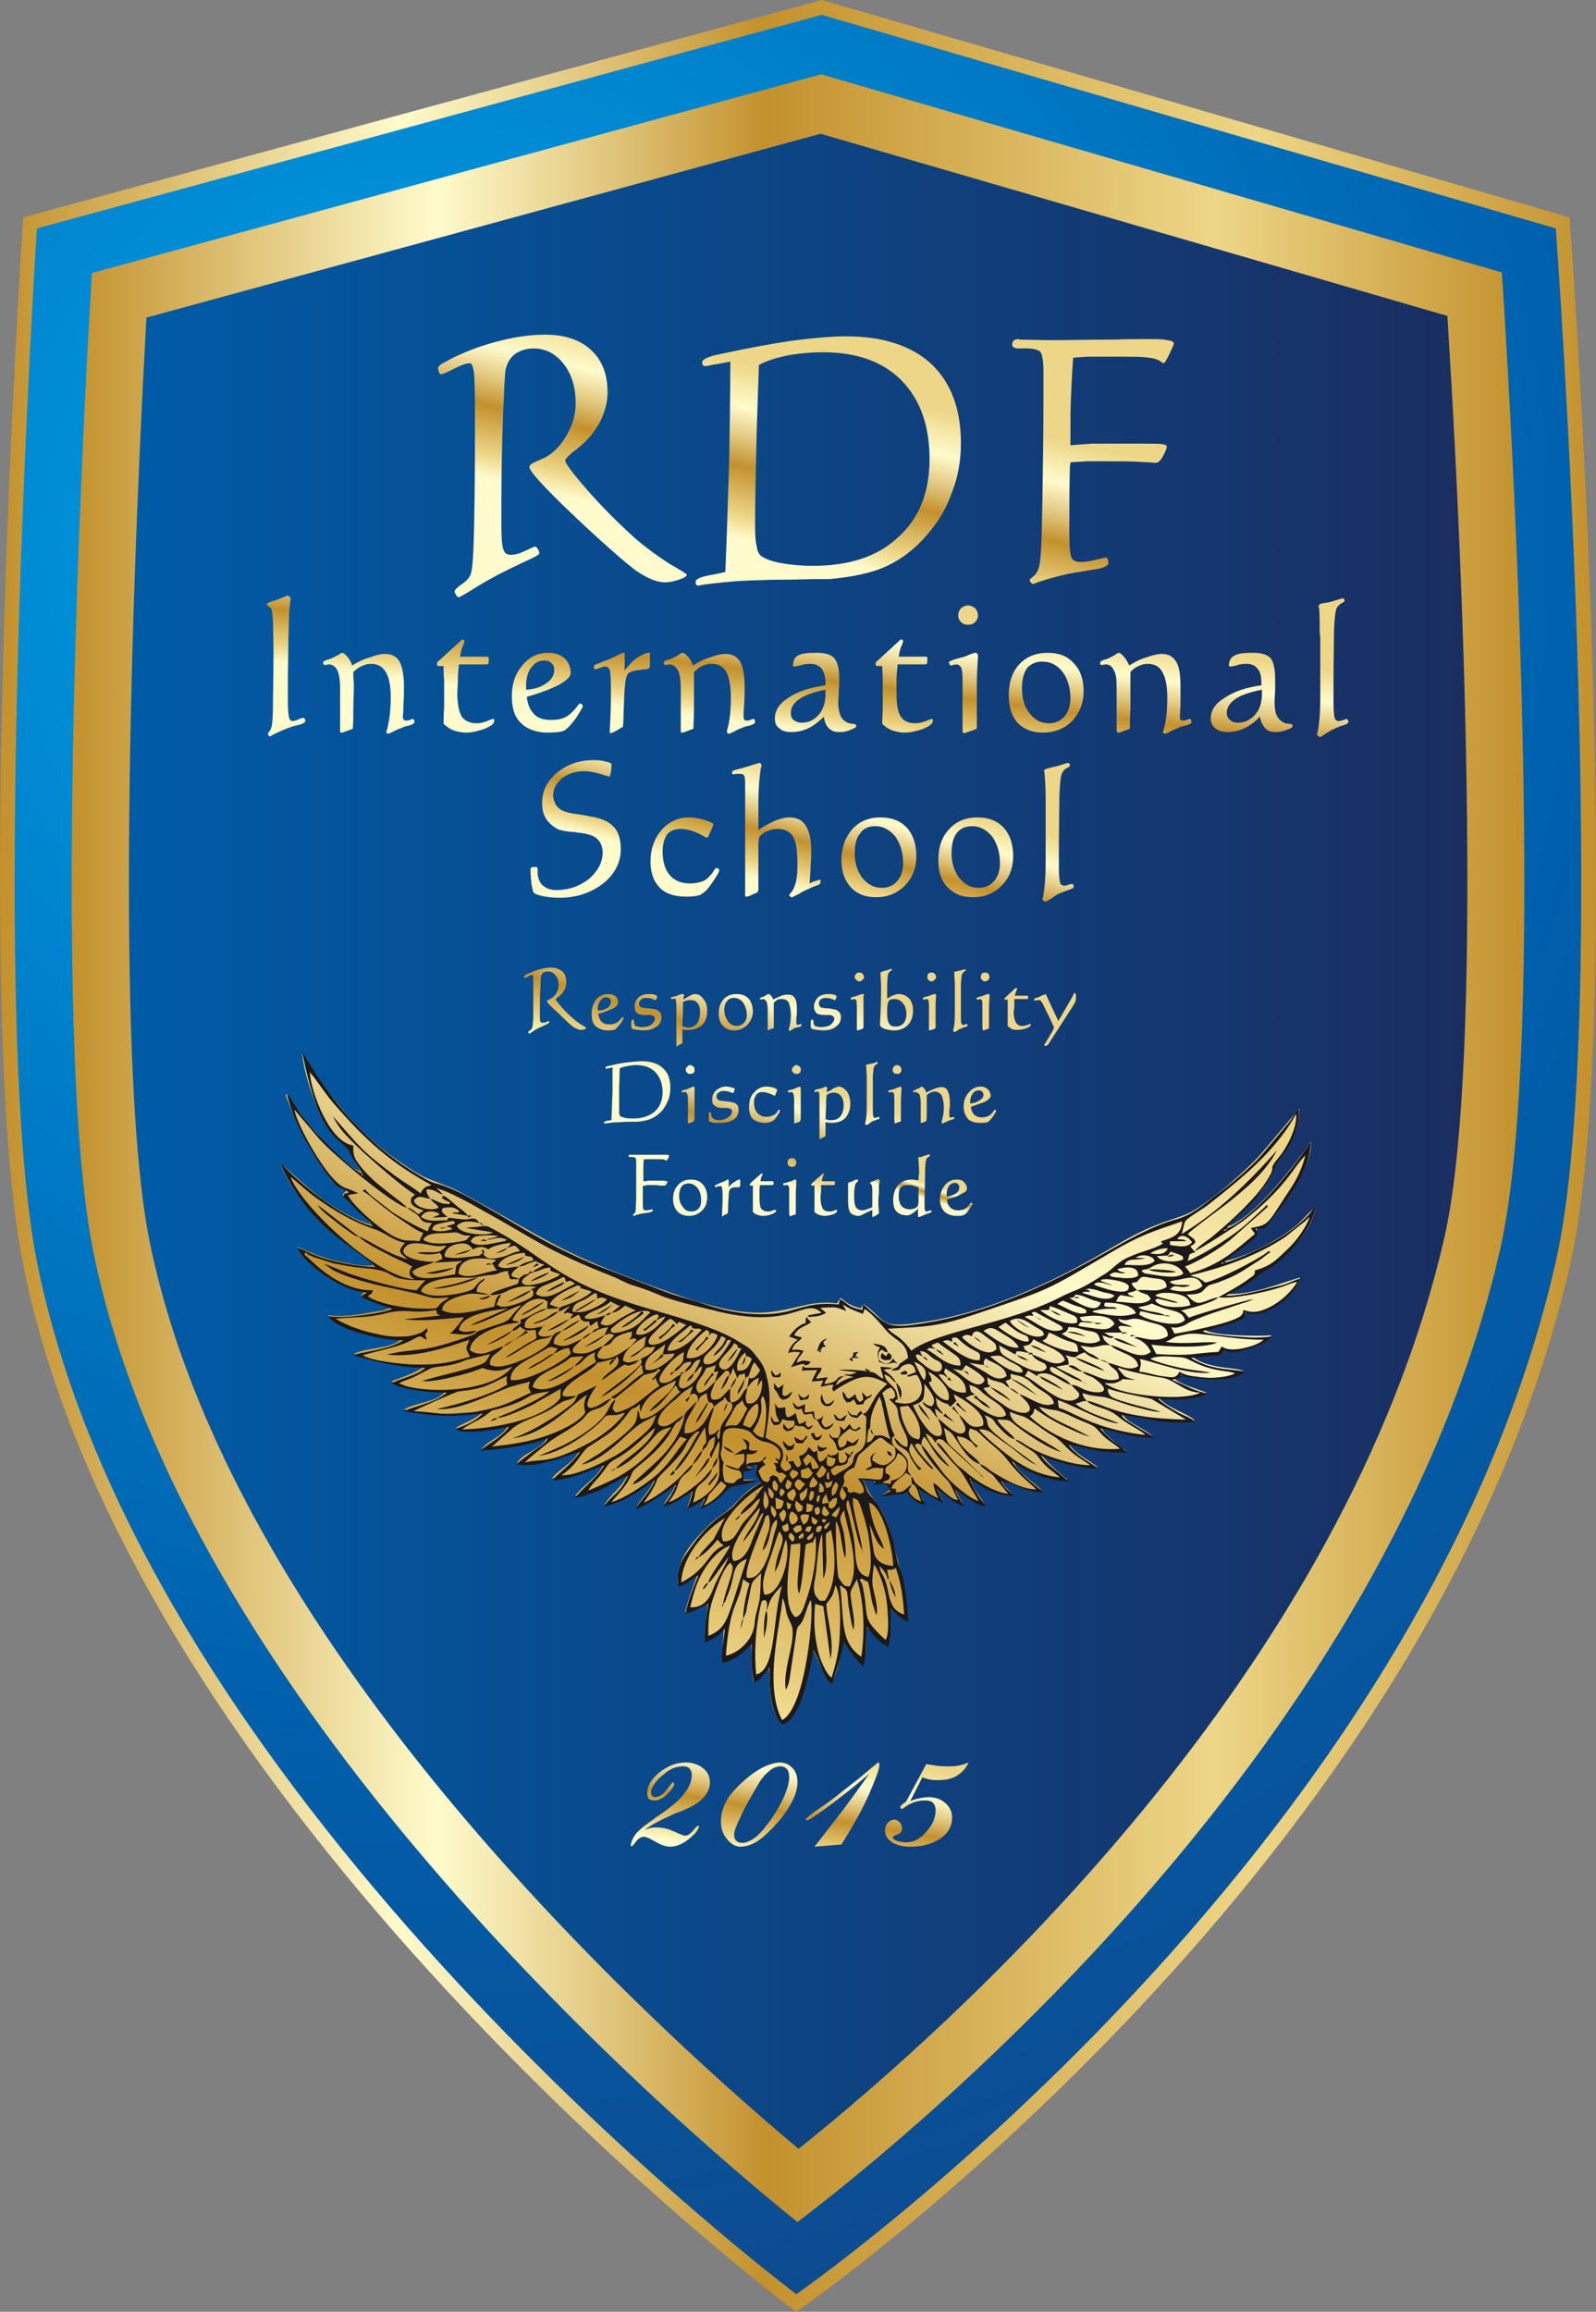 <?xml version="1.0" encoding="UTF-8"?>
<!DOCTYPE svg PUBLIC "-//W3C//DTD SVG 1.1//EN" "http://www.w3.org/Graphics/SVG/1.1/DTD/svg11.dtd">
<!-- Creator: CorelDRAW X7 -->
<svg xmlns="http://www.w3.org/2000/svg" xml:space="preserve" width="29mm" height="42mm" version="1.1" style="shape-rendering:geometricPrecision; text-rendering:geometricPrecision; image-rendering:optimizeQuality; fill-rule:evenodd; clip-rule:evenodd"
viewBox="0 0 2900 4200"
 xmlns:xlink="http://www.w3.org/1999/xlink">
 <rect x="0" y="0" width="2900" height="4200" fill="#808080" stroke="none"/>
 <defs>
  <style type="text/css">
   <![CDATA[
    .fil6 {fill:#1D1819}
    .fil5 {fill:url(#id0)}
    .fil0 {fill:url(#id1);fill-rule:nonzero}
    .fil3 {fill:url(#id2);fill-rule:nonzero}
    .fil2 {fill:url(#id3);fill-rule:nonzero}
    .fil10 {fill:url(#id4);fill-rule:nonzero}
    .fil8 {fill:url(#id5);fill-rule:nonzero}
    .fil9 {fill:url(#id6);fill-rule:nonzero}
    .fil7 {fill:url(#id7);fill-rule:nonzero}
    .fil11 {fill:url(#id8);fill-rule:nonzero}
    .fil12 {fill:url(#id9);fill-rule:nonzero}
    .fil4 {fill:url(#id10);fill-rule:nonzero}
    .fil1 {fill:url(#id11);fill-rule:nonzero}
   ]]>
  </style>
  <linearGradient id="id0" gradientUnits="userSpaceOnUse" x1="1733.91" y1="1871.25" x2="1166.17" y2="3173.4">
   <stop offset="0" style="stop-opacity:1; stop-color:#EDD687"/>
   <stop offset="0" style="stop-opacity:1; stop-color:#EDD687"/>
   <stop offset="0.251" style="stop-opacity:1; stop-color:#FFFBCC"/>
   <stop offset="0.431" style="stop-opacity:1; stop-color:#E1C67D"/>
   <stop offset="0.588" style="stop-opacity:1; stop-color:#C3912D"/>
   <stop offset="0.729" style="stop-opacity:1; stop-color:#D8B35A"/>
   <stop offset="0.871" style="stop-opacity:1; stop-color:#EDD687"/>
   <stop offset="1" style="stop-opacity:1; stop-color:#FFFBCC"/>
  </linearGradient>
  <linearGradient id="id1" gradientUnits="userSpaceOnUse" x1="0.01" y1="2100" x2="2900.02" y2="2100">
   <stop offset="0" style="stop-opacity:1; stop-color:#C3912D"/>
   <stop offset="0.251" style="stop-opacity:1; stop-color:#FFFBCC"/>
   <stop offset="0.369" style="stop-opacity:1; stop-color:#E1C67D"/>
   <stop offset="0.478" style="stop-opacity:1; stop-color:#C3912D"/>
   <stop offset="0.631" style="stop-opacity:1; stop-color:#D8B35A"/>
   <stop offset="0.788" style="stop-opacity:1; stop-color:#EDD687"/>
   <stop offset="1" style="stop-opacity:1; stop-color:#C3912D"/>
  </linearGradient>
  <linearGradient id="id2" gradientUnits="userSpaceOnUse" x1="2666.09" y1="2073.49" x2="234" y2="2073.49">
   <stop offset="0" style="stop-opacity:1; stop-color:#1A2E61"/>
   <stop offset="1" style="stop-opacity:1; stop-color:#005BA6"/>
  </linearGradient>
  <linearGradient id="id3" gradientUnits="userSpaceOnUse" xlink:href="#id1" x1="130.25" y1="2086.16" x2="2769.82" y2="2086.16">
  </linearGradient>
  <linearGradient id="id4" gradientUnits="userSpaceOnUse" xlink:href="#id0" x1="1657.73" y1="2140.98" x2="1649.58" y2="2167.78">
  </linearGradient>
  <linearGradient id="id5" gradientUnits="userSpaceOnUse" xlink:href="#id0" x1="1488.01" y1="1786.75" x2="1419.28" y2="2012.82">
  </linearGradient>
  <linearGradient id="id6" gradientUnits="userSpaceOnUse" xlink:href="#id0" x1="1503.04" y1="1980.87" x2="1449.18" y2="2158.01">
  </linearGradient>
  <linearGradient id="id7" gradientUnits="userSpaceOnUse" xlink:href="#id0" x1="1500.77" y1="695.61" x2="1428.13" y2="997.82">
  </linearGradient>
  <linearGradient id="id8" gradientUnits="userSpaceOnUse" xlink:href="#id0" x1="1482.64" y1="1094.7" x2="1452.51" y2="1326.47">
  </linearGradient>
  <linearGradient id="id9" gradientUnits="userSpaceOnUse" xlink:href="#id0" x1="1483.84" y1="1408.9" x2="1431.73" y2="1610.55">
  </linearGradient>
  <linearGradient id="id10" gradientUnits="userSpaceOnUse" xlink:href="#id0" x1="1469.51" y1="3179.31" x2="1436.23" y2="3378.24">
  </linearGradient>
  <radialGradient id="id11" gradientUnits="userSpaceOnUse" gradientTransform="matrix(1.847 -0 -0 1.845 -650 -828)" cx="766.75" cy="979.55" r="3382.03" fx="766.75" fy="979.55">
   <stop offset="0" style="stop-opacity:1; stop-color:#00A2E9"/>
   <stop offset="0.341" style="stop-opacity:1; stop-color:#0060AD"/>
   <stop offset="0.702" style="stop-opacity:1; stop-color:#1A3673"/>
   <stop offset="1" style="stop-opacity:1; stop-color:#1A2E61"/>
  </radialGradient>
 </defs>
 <g id="图层_x0020_1">
  <g id="_2302019688800">
   <path class="fil0" d="M2852 395l-17 -5 -1335 -388 -7 -2 -7 2 -1426 388 -18 5 -1 19c-4,58 -91,1425 1,1883 197,989 1378,1883 1390,1892l15 11 15 -11c12,-8 1143,-802 1391,-1892 103,-456 5,-1825 0,-1883l-1 -19z"/>
   <path class="fil1" d="M1493 27l-1426 388c0,0 -91,1417 0,1877 198,991 1380,1876 1380,1876 0,0 1132,-785 1380,-1876 104,-458 0,-1877 0,-1877l-1334 -388z"/>
   <path class="fil2" d="M1492 135l-1325 361c-18,296 -74,1393 2,1775 163,815 1041,1573 1280,1766 235,-179 1073,-872 1277,-1768 86,-380 22,-1481 3,-1774l-1237 -360z"/>
   <path class="fil3" d="M1491 243l-1225 334c-35,638 -51,1392 5,1674 143,718 873,1395 1180,1653 296,-237 994,-867 1174,-1658 63,-278 45,-1032 5,-1672l-1139 -331z"/>
   <path class="fil4" d="M1171 3325c4,-2 7,-3 11,-4 4,-1 7,-1 11,-1 10,0 20,2 31,7 11,5 18,8 21,8 4,0 9,-3 14,-9 5,-6 8,-9 9,-9 1,0 1,0 2,0 0,1 0,1 0,1 0,5 -6,13 -17,22 -12,10 -24,15 -35,15 -8,0 -17,-3 -27,-9 -10,-6 -17,-9 -21,-9 -5,0 -10,3 -14,8 -4,6 -7,9 -8,9 0,0 -1,0 -1,0 -1,-1 -1,-1 -1,-2 0,-1 1,-3 2,-7 1,-3 3,-7 5,-10 5,-8 17,-18 35,-30 3,-3 6,-5 8,-6 22,-15 38,-28 47,-40 9,-11 14,-23 14,-35 0,-5 -2,-8 -4,-11 -3,-3 -7,-4 -12,-4 -5,0 -11,1 -17,3 -6,3 -12,6 -17,11 -7,5 -13,11 -17,17 -5,7 -7,12 -7,16 0,3 1,6 2,7 1,1 3,2 5,2 7,0 14,-4 21,-13 7,-10 11,-14 12,-14 0,0 1,0 1,1 1,1 1,1 1,2 0,4 -4,10 -12,18 -8,8 -16,12 -23,12 -5,0 -9,-1 -11,-3 -2,-2 -3,-6 -3,-10 0,-13 7,-25 21,-37 15,-12 31,-19 49,-19 13,0 24,4 32,11 8,6 12,15 12,26 0,9 -4,18 -11,26 -7,8 -17,15 -31,21 -4,2 -11,5 -20,8 -27,12 -46,22 -57,31zm247 -116c-7,0 -14,3 -21,9 -7,6 -14,14 -20,25 -13,22 -24,41 -31,57 -8,16 -12,27 -12,33 0,5 1,9 4,11 2,3 6,4 11,4 6,0 13,-3 21,-8 7,-5 15,-13 23,-24 12,-15 22,-32 30,-48 7,-16 11,-29 11,-39 0,-6 -1,-11 -4,-15 -3,-3 -7,-5 -12,-5zm-108 100c0,-14 4,-27 12,-41 9,-13 21,-26 37,-39 11,-9 21,-15 31,-20 10,-4 19,-7 27,-7 10,0 17,4 23,10 6,6 9,15 9,26 0,12 -4,25 -12,39 -8,15 -19,29 -34,45 -11,11 -21,20 -30,25 -9,5 -18,8 -27,8 -10,0 -18,-5 -25,-14 -8,-9 -11,-20 -11,-32zm269 -86c-27,23 -52,43 -74,59 -23,17 -35,25 -39,25 -1,0 -1,0 -2,-1 0,0 0,0 0,-1 0,-1 8,-8 24,-19 17,-11 32,-23 47,-35 13,-10 26,-20 40,-32 13,-11 20,-17 21,-17 1,0 1,1 1,1 1,1 1,2 1,3 0,8 -7,26 -19,54 -13,29 -30,59 -50,91l-49 4c18,-23 35,-45 52,-67 16,-22 32,-43 47,-65zm104 -18c7,1 13,2 20,3 7,1 13,1 20,1 6,0 12,0 17,-1 6,-1 13,-3 20,-6 -5,11 -12,18 -21,24 -10,6 -21,8 -34,8 -5,0 -10,0 -15,-1 -5,-1 -9,-2 -14,-4l-22 43c6,-2 11,-4 17,-5 6,-1 11,-2 17,-2 12,0 22,4 30,11 8,7 12,16 12,26 0,16 -7,28 -21,38 -15,10 -33,15 -55,15 -14,0 -25,-3 -33,-8 -9,-6 -13,-13 -13,-22 0,-5 2,-10 5,-13 3,-4 7,-6 12,-6 4,0 7,2 10,5 2,2 4,6 4,11 0,6 -3,9 -9,11 -5,2 -8,4 -8,5 0,2 2,4 7,6 5,2 11,3 17,3 14,0 26,-6 37,-19 11,-12 17,-25 17,-39 0,-6 -2,-11 -5,-14 -3,-3 -8,-4 -15,-4 -13,0 -25,4 -37,13 -2,2 -3,2 -4,2 -1,0 -2,0 -2,0 -1,-1 -1,-2 -1,-3 0,-2 2,-4 5,-6 3,-2 5,-3 6,-5l36 -67z"/>
   <path class="fil5" d="M1720 2712c4,5 -2,-1 0,0zm630 -478c-2,-3 1,1 0,0zm-36 -28c0,0 1,0 1,0 3,2 -1,0 -1,0 0,0 0,0 0,0zm-6 -70c0,-1 0,-1 0,-1 3,2 -1,1 -1,1 0,0 1,0 1,0zm2 -5c0,0 1,-1 1,0 4,3 -1,0 -1,0 0,0 0,0 0,0zm-1677 -15c0,0 0,1 0,1l0 -1zm-49 -2c-3,2 2,-1 0,0zm37 -6l-10 -11 10 11zm-49 -50c3,3 -6,-5 0,0zm1131 647c12,2 30,22 47,29 -4,-12 -11,-16 -14,-29 18,8 29,25 53,29 -5,-15 -21,-25 -25,-46 28,10 41,26 75,28 -5,-11 -16,-14 -19,-27 32,7 41,20 73,20 -4,-10 -45,-33 -50,-52 20,6 55,36 97,31 -10,-7 -42,-35 -47,-45 31,8 67,23 102,23 -15,-13 -44,-26 -52,-43 32,4 68,18 103,13 -11,-10 -40,-28 -44,-42 35,5 53,15 93,16 -11,-13 -50,-26 -55,-41 46,4 81,17 131,12 -10,-12 -48,-22 -64,-40 2,-1 -1,0 4,-1 2,0 3,0 5,0 4,0 8,1 13,1 19,0 49,-1 63,-11 -18,-7 -45,-14 -58,-25 4,-3 11,-8 18,-7 44,6 67,11 109,-6 -5,-4 -18,-5 -25,-6 -22,-2 -51,-7 -68,-20l6 -2c17,-4 43,2 50,-14 22,6 27,4 49,-3 15,-5 31,-11 37,-21 -22,2 -107,1 -121,-10 3,-1 34,-10 41,-12 23,-8 32,-6 33,-23 27,8 45,-2 63,-15 11,-8 34,-26 36,-45 -37,11 -85,31 -131,30 7,-7 17,-10 26,-15 9,-5 15,-9 23,-16 15,-12 32,-20 47,-33 20,-16 58,-56 63,-93 -10,6 -23,23 -34,32 -30,26 -89,56 -129,65 10,-24 66,-36 56,-61 15,-1 16,-1 23,-11 14,-18 28,-35 41,-54 12,-18 38,-62 35,-91 -32,46 -100,134 -149,154 3,-9 14,-18 19,-24 22,-21 47,-41 58,-71l6 -12c19,-40 45,-53 45,-107l-71 84c-23,26 -91,86 -126,104 -17,9 -36,13 -56,21 -36,13 -69,33 -100,51 -98,57 -214,111 -331,128 -82,13 -64,-2 -108,-33l-5 8c-21,-6 -22,-8 -37,-19l-6 10c-58,-8 -90,22 -163,16 -44,-3 -105,-23 -146,-38 -200,-71 -209,-90 -370,-177 -11,-6 -20,-11 -32,-15 -46,-18 -44,-16 -89,-47 -36,-25 -69,-55 -96,-88 -20,-24 -41,-49 -58,-78 -3,-5 -6,-10 -8,-14l-10 -14c3,38 24,96 39,124 13,24 22,25 37,41 3,3 27,44 30,50 -31,-8 -99,-88 -120,-121 -2,-4 -4,-7 -7,-10 -1,-3 -2,-4 -4,-6 -2,-4 -2,-5 -5,-1 4,6 16,57 74,139 12,19 14,24 38,32 0,0 -1,1 -1,1l-8 9c11,12 48,45 53,54 -33,-9 -66,-30 -90,-47 -27,-20 -71,-62 -75,-64 6,28 56,90 72,106 14,14 31,26 48,40 13,10 40,27 48,38 -12,6 -60,-6 -74,-9 -27,-7 -42,-15 -64,-24 3,14 37,42 50,51 23,15 38,23 70,29 2,5 2,-1 -1,5l-3 4c0,-1 -1,0 -1,1 13,4 42,14 53,20l-3 2c-7,4 -16,5 -24,6 -25,5 -63,11 -85,6 8,17 39,26 58,31 23,7 48,12 74,12 -9,18 -70,17 -85,28 47,18 81,15 127,23 -17,12 -38,19 -58,26 15,16 69,18 97,19 -15,20 -55,20 -75,33 89,15 94,2 141,6 -16,15 -40,20 -48,29 40,8 59,-2 95,-5 -9,20 -35,25 -47,42 41,-2 83,-9 118,-21 -5,20 -46,28 -54,47 51,4 71,-15 113,-22 -13,23 -37,32 -49,49 36,0 60,-18 92,-24 -6,19 -39,39 -50,56 35,-3 78,-37 95,-38 -12,24 -29,33 -42,54 36,-2 64,-37 90,-45 -7,20 -23,32 -32,50 25,-9 56,-38 71,-41 -6,16 -16,24 -21,36 18,-3 36,-18 52,-26l-9 31c13,-5 19,-11 30,-16 -2,9 -4,9 -7,16 31,-9 39,-37 69,-43 7,-1 15,-1 23,-4l5 -3c0,0 1,0 1,-1l-20 0 -1 -15 17 -6c-7,-2 -5,-1 -10,-5l18 -3c-1,27 1,16 9,34 -21,11 -33,23 -48,39 -13,15 -30,22 -46,38 -29,29 -62,62 -57,109 14,0 22,-13 35,-18 -8,24 -16,41 -22,68 14,-1 29,-12 41,-17l-6 69c15,-3 23,-14 35,-21l-3 58c29,-3 36,-21 53,-32 1,26 0,44 4,69 16,-6 15,-15 28,-25 3,36 1,84 25,101 32,-12 49,-90 55,-132 0,0 1,1 1,1 7,8 17,42 32,57 1,-2 1,-1 3,-4 9,-16 16,-53 19,-70 14,11 21,31 34,41 12,-14 7,-48 8,-68l11 10c8,10 16,19 29,25 4,-26 4,-41 3,-68 14,7 17,17 32,21 -2,-56 -14,-96 -27,-145 -5,-20 -14,-46 -24,-60 -19,-31 -12,-12 -31,-53l20 3c4,6 2,5 2,6 15,-1 25,-4 28,12l-13 8c11,1 38,-1 43,-7 8,8 17,24 32,23 -1,-12 -13,-14 -8,-26 7,3 15,8 22,11 7,3 12,9 20,11l-10 -22z"/>
   <g>
    <path class="fil6" d="M1421 3125c-33,-64 -4,-168 1,-222 6,11 5,26 11,38 7,15 9,16 6,43 -4,24 -16,62 -11,86l2 -4c4,-9 3,-9 5,-18l13 -88c3,-8 5,-6 10,-15 6,-12 9,-29 15,-38 7,15 -8,196 -52,218zm97 -245c10,15 9,64 8,87 -1,32 -7,55 -15,81 -11,-8 -23,-37 -26,-55 -6,-26 -6,-53 -4,-79l15 4 13 96c7,-29 -5,-70 -7,-92 -1,-10 -1,-7 4,-14 9,-12 8,-14 12,-28zm-230 33c-1,1 2,-2 0,0zm86 129c-4,-39 -1,-86 8,-125 3,-10 1,-9 9,-10 5,6 2,10 2,19l5 -14c2,-9 17,-26 23,-31 -18,60 -10,153 -47,161zm14 -66l3 -12c1,-2 1,-8 2,-11 1,-10 2,-17 0,-27 -5,8 -5,34 -5,50zm138 -96c17,10 12,8 16,38 2,11 5,35 9,43 3,-19 -2,-33 -4,-51 -1,-10 -3,-15 0,-22l9 -17c0,0 0,-1 1,-2 13,40 15,95 8,141 -41,-28 -30,-71 -39,-130zm62 -38c10,14 18,38 22,59 2,11 8,68 -1,78 0,0 -30,-25 -33,-41 -3,-10 -3,-25 -5,-37 -1,-5 -2,-11 -3,-17 -2,-8 -3,-10 -6,-13 5,-5 1,-4 9,0 6,4 6,-4 11,25 2,15 6,25 10,38 5,-8 -3,-37 -5,-46 -4,-17 -1,-27 1,-46zm-269 166c7,-98 23,-89 31,-139 4,3 7,5 12,8 -5,13 -12,48 -12,64l4 -8c2,-4 3,-10 3,-13 12,-53 4,-40 26,-62 -1,15 -1,36 -3,49 -3,15 -8,28 -9,44 -3,27 -26,51 -52,57zm27 -49l5 -18c-2,1 -5,9 -5,18zm153 -51c-11,0 -8,2 -14,-5 -11,-12 -4,-31 -2,-48 2,-17 4,-56 11,-68l2 81c10,-23 3,-56 5,-82 6,-4 5,-3 9,-7 9,44 11,97 -11,129zm99 -63c7,7 13,13 15,25 3,-5 2,-1 1,-7 0,-1 -2,-10 -2,-11 10,0 8,0 16,-3 10,31 12,48 15,84 -30,-8 -26,-40 -35,-63 -6,-14 -8,-12 -10,-25zm29 57c0,-10 -4,-19 -9,-28l-2 -5c1,10 7,26 11,33zm-340 70c0,-33 1,-47 11,-75 6,-17 17,-49 29,-58l4 6c3,10 -15,50 -17,69 2,-2 2,-2 4,-5 1,-3 1,-2 2,-6 19,-42 6,-58 37,-71l-25 78c-11,32 -16,51 -45,62zm26 -58c-2,3 1,8 1,2 0,0 0,-4 -1,-2zm139 -19c6,-15 9,-67 12,-89 19,-9 8,5 18,-15 3,40 -5,82 -18,119 -4,12 -8,26 -19,28 -25,-22 -10,-97 -8,-132l17 -2c2,23 -10,76 -2,91zm-165 -20c5,-2 3,-1 10,-10l27 -37c-3,11 -20,39 -26,53 -4,10 -12,41 -44,39 7,-27 11,-44 24,-66 10,-17 29,-40 49,-46 -8,17 -38,55 -40,67zm-10 11l1 1c1,0 7,-6 9,-12 -6,3 -5,4 -10,11zm131 -30c6,-11 7,-13 11,-27 3,-10 5,-23 9,-32 11,29 -10,103 -39,100 -7,-21 2,-43 8,-60 7,-18 12,-38 19,-55 16,20 -4,27 -8,74zm70 -72c-1,11 -2,10 -9,14 -8,-4 5,-11 9,-14zm-23 12c0,0 -10,-1 2,-10 1,1 4,-4 3,5 -3,13 -1,-6 -5,5zm-19 -11c1,0 5,3 6,5 4,7 0,9 -2,11 -6,-6 -10,-10 -4,-16zm47 -2c0,-2 -1,-11 7,-11 0,0 6,-1 2,7 -2,5 -3,4 -9,4zm-36 2c-5,-4 -2,-1 -6,-7 4,-5 4,-6 14,-7 4,12 1,9 -8,14zm54 -7c0,0 -9,-2 2,-10l5 -3c-3,8 2,0 -3,7l-4 6zm-38 3c3,-7 2,-8 12,-8 -3,9 -2,13 -12,8zm-42 -8c6,-4 5,-1 10,-6 5,15 1,14 -4,16 -7,-6 -3,-1 -6,-10zm-64 93c-5,-16 23,-78 31,-101 3,-10 1,-9 8,-13 9,24 -7,42 -10,65 17,-18 10,-46 25,-56 4,6 -3,19 -5,29 -3,12 -5,22 -9,34 -6,18 -20,48 -40,42zm177 -122c3,27 31,98 10,138 -8,0 -8,0 -13,-5 0,0 -7,-10 -7,-10 -4,-8 -6,-96 -5,-104 10,17 10,51 17,68 2,-15 -1,-32 -3,-47 -4,-19 -12,-25 1,-40zm-41 19c4,-3 -5,-4 9,-2 -5,7 -4,7 -9,2zm-53 7c-5,-5 0,4 -4,-4 -3,-8 -3,-13 2,-20 9,3 20,16 2,24zm-171 59c12,-5 27,-22 35,-32 5,7 5,6 11,11 -30,12 -26,40 -77,67 1,-47 43,-95 79,-117l-20 38c-8,10 -23,23 -28,33zm-3 0c-1,0 -4,10 0,3 0,0 9,-5 0,-3zm214 -59c-6,-6 -5,-3 -5,-15l11 8c-5,8 3,1 -6,7zm-10 -18c-1,12 -4,14 -10,18 -9,-16 -8,-21 10,-18zm-48 13c-3,-5 -5,-7 -6,-15 3,-3 6,-5 8,-8 3,4 7,7 2,17 -2,5 -2,4 -4,6zm-15 -8c-5,-7 -7,-10 -6,-22 7,6 14,14 6,22zm94 -2c-1,-1 -13,-1 -4,-19 5,5 7,8 10,14l-6 5zm78 -25c27,7 44,91 44,115 -19,-1 -32,-10 -35,-24l-8 -52c8,17 11,34 26,45 -5,-22 -19,-30 -27,-84zm-60 27l-8 -4c4,-6 9,-10 15,-16 -1,11 -3,14 -7,20zm-36 -5c-9,-15 5,-14 5,-14 6,14 -4,14 -5,14zm-133 49c7,-7 13,-16 20,-26l12 -22c5,-6 1,-3 5,-4 0,4 -16,38 -20,49 -6,17 -16,37 -34,38 -15,-23 37,-87 48,-97 -3,24 -23,41 -31,62zm-1 1c-1,2 2,-2 0,0zm117 -71l12 4c-4,11 0,11 -13,12l1 -16zm-16 16c-6,-9 -6,-11 -4,-21l13 11c-3,11 -1,7 -9,10zm-21 -18l9 4c-5,13 1,5 -7,9l-2 -13zm121 -8c9,5 9,0 17,26 4,11 7,24 10,36 4,25 9,60 1,82 -27,-5 -22,-38 -26,-66 -2,-13 -5,-26 -8,-39 -3,-15 -10,-27 -3,-35 4,7 14,61 21,81l5 11c-2,-23 -20,-78 -17,-96zm18 98c0,8 -1,-7 0,0zm-74 -87c0,-8 1,-10 7,-18l5 16c8,-6 4,-7 15,-9 0,11 -3,18 -11,20 -6,-5 -4,2 -4,-11l-12 2zm-85 -11c5,2 10,4 15,6 -2,11 -3,16 -14,14l-1 -20zm-18 21c-7,-11 -3,-17 -2,-34 7,11 12,24 2,34zm93 -19c2,-9 2,-4 4,-6 2,3 4,-6 1,6 -1,8 -3,5 -4,6 0,-2 -2,0 -1,-6zm-31 -9c12,-7 9,-8 14,-11 0,13 -2,18 -10,24 -2,-3 -3,1 -4,-13zm-23 0c10,-9 4,-5 13,-9 6,13 3,8 -2,22 -9,-4 -9,-4 -11,-13zm-27 9c-7,-7 -7,-8 -7,-21 7,6 14,12 7,21zm-28 -9c-4,-4 -1,2 0,1 0,0 5,4 0,-1zm-30 38c7,-3 13,-9 19,-14 6,-6 10,-12 17,-16 -2,16 -21,33 -30,44 -7,9 -8,14 -14,22 -4,7 -13,14 -23,12 -17,-34 54,-93 74,-101l-19 26c-8,7 -20,17 -24,27zm-9 10c6,-3 7,-4 9,-10l-5 5c-3,3 -2,1 -4,5zm136 -35c-1,-4 -3,-4 -1,-11 5,-14 -1,-4 7,-7 1,3 1,0 1,4 0,11 -6,13 -7,14zm291 -132c13,6 7,0 19,11 13,14 33,27 45,42 29,38 42,43 56,58 -29,-1 -57,-18 -80,-32 -8,-5 -13,-11 -22,-14 2,4 0,1 3,5l12 9c7,5 9,6 13,12l23 28c-26,-3 -59,-24 -75,-38 -8,-7 -9,-7 -15,-12 -6,-5 -9,-9 -14,-15 -7,-8 -16,-23 -26,-29 1,6 5,9 9,14l21 24c16,16 18,21 29,40 6,11 12,19 17,29 -18,-5 -50,-34 -59,-45 -9,-9 -38,-53 -45,-57 3,15 34,51 46,63 9,8 15,28 21,37 -16,0 -31,-23 -45,-31 1,11 5,20 9,28 -12,-4 -20,-11 -29,-18 -21,-15 -11,-12 -20,-22 1,26 1,5 10,23 3,6 5,17 8,23 -12,-4 -18,-11 -23,-19 3,-10 3,-2 5,-12l-12 10c-6,4 -9,4 -16,4 -2,-4 4,-4 -3,-7 -3,0 -1,6 -3,0 0,0 -1,0 -2,0 3,-13 18,-19 26,-28 5,2 1,0 5,3 2,1 3,2 3,2 0,-1 1,0 2,1l-6 -9c0,-1 0,-2 0,-2 -1,-9 2,-14 -3,-22 -3,-5 -18,-18 -22,-21 6,17 0,23 -10,30 -11,8 -20,2 -30,-5 1,-10 1,-8 7,-15 -13,8 -11,11 -8,25l-12 7c13,1 5,-1 16,-3 9,-1 6,1 17,0 -1,32 -4,18 -46,19 2,4 7,9 8,13 5,9 2,11 2,12 0,0 -1,2 -1,1l-6 2c-19,-8 -12,0 -17,-2 -9,-4 -3,-3 -5,-8 -3,-5 -7,-3 -9,-2 3,10 4,5 7,15 -2,4 -2,5 -6,9 -16,-14 5,-27 2,-38 0,0 -5,-8 8,-17 13,-8 8,1 14,-16 4,-14 4,-11 14,-20 41,-37 24,-21 55,-7 -3,-6 -5,-5 -4,-12 0,-8 1,-3 2,-5 8,-15 -3,11 3,-4 -9,-8 -15,-61 -23,-76 6,-5 7,-8 16,-10 7,7 6,6 8,16 -7,8 -3,2 -11,5 3,4 4,4 8,8 13,13 1,12 17,46 6,12 11,23 7,33 -9,-2 -13,-7 -18,-13 -1,0 -2,-1 -2,-1 0,-1 -1,-1 -1,-2 0,0 -1,0 -2,-1 4,18 17,16 26,28 4,8 4,10 9,17 9,12 9,17 14,11 -7,-5 -13,-13 -17,-21 -2,-3 -5,-10 -5,-13 0,-4 2,-9 4,-12 6,10 10,17 18,26 4,5 20,25 22,20 -11,-13 -26,-27 -34,-43l3 -1c3,-1 -3,-4 9,1 1,-7 1,-9 5,-15 9,9 14,22 22,32 4,6 16,19 25,23 -3,-3 -8,-10 -12,-14l-12 -14c-7,-9 -17,-21 -20,-33 8,5 13,7 17,17 4,-5 3,-9 14,-5l64 59c3,2 7,9 10,9l-42 -41c-30,-27 -22,-18 -30,-49 6,4 14,8 18,15 11,16 27,46 48,51l-5 -7c-13,-12 -34,-26 -37,-44 6,2 12,1 20,7 5,3 5,3 9,7 4,4 4,9 9,4 -11,-7 -22,-19 -14,-32zm-344 124c-4,-8 -3,-7 0,-15 11,5 7,9 0,15zm70 -25c1,0 7,4 8,11 0,7 -2,6 -9,6l1 -17zm-370 -26c16,-4 41,-27 51,-37 24,-24 23,-33 50,-38 -22,28 -37,47 -65,69 -30,23 -49,30 -86,46 2,-7 19,-23 26,-33 14,-19 9,-16 30,-28 27,-16 44,-36 65,-53 -5,30 -63,61 -71,74zm-3 2c7,-6 -4,1 -5,2 -1,2 5,-2 5,-2zm396 48c-3,-13 2,-19 7,-26 5,7 5,6 2,14 -3,9 -3,7 -9,12zm-108 -17c-1,-8 0,-8 3,-12 5,5 10,11 4,20 -4,-2 -6,-2 -7,-8zm-84 -2c-8,14 -27,31 -41,36 16,-28 -1,-8 22,-34l9 -10 10 8zm163 -10c0,0 0,1 1,2l2 3c-4,7 -6,9 -15,8 -1,-8 3,-12 6,-19l6 6zm-34 -1c7,-1 4,2 14,8l-10 12c-10,-6 -12,-13 -4,-20zm-19 18c-7,-11 0,-7 0,-18 5,2 5,3 9,6 -3,8 -1,9 -9,12zm173 -12c10,-7 11,-4 13,-8 3,-5 -2,-7 -2,-7 -6,-6 -3,5 -5,-6 -3,-13 17,-11 22,-33 27,11 18,39 -2,47 -16,7 -7,-3 -11,9l-15 -2zm-105 -2c4,2 3,2 9,1l6 -3c-3,10 -1,10 -11,14l-4 -12zm322 -3l0 0zm-58 -2c0,0 1,-1 1,-1 4,4 -1,1 -1,2 0,0 0,-1 0,-1zm-260 -5c0,-5 3,-8 4,-9l1 15c-1,0 -5,0 -5,-6zm-19 -4c4,-6 8,-11 11,-16l8 9c-5,10 -5,10 -13,14 -4,-3 -3,-3 -6,-7zm-28 -7c5,-2 10,-3 14,-5l8 10c-6,9 -8,12 -21,8l-1 -13zm-15 16c-6,-8 -7,-9 0,-17 5,2 7,2 11,6 -4,7 -4,7 -11,11zm-61 -31c-4,1 -3,0 -8,1 -10,1 -8,0 -15,4l1 -19c12,0 14,0 20,-7 -34,4 1,-14 -28,-21l4 5c4,6 4,7 4,13 -8,5 0,-4 -16,7l-5 3c-1,-1 -2,0 -2,1l18 -2c3,22 -5,16 -10,28l-25 -8c0,1 1,1 4,3 1,1 5,3 5,3 16,7 20,0 22,17l-8 4c-5,3 -3,11 -23,4 -4,-11 -4,-23 -3,-31 2,-8 0,-2 -3,-12 -2,-7 -2,-8 0,-15 5,-21 -7,-44 31,-39 29,4 21,13 38,21 6,3 7,3 13,4 24,6 28,22 24,29 -2,6 -1,3 -8,-1 3,9 1,2 6,10l-5 0c-3,0 -1,-1 -4,0l4 7c1,3 -3,6 4,10l2 1c7,1 -1,-5 13,5l-10 14c-9,-11 0,-10 -15,-15 -12,7 1,5 -10,13 -10,-5 -5,1 -10,-7 -1,-1 -5,-11 -6,-13 5,-8 5,-7 13,-12 -5,-6 -3,-3 -5,-8l-3 1c-1,1 -3,2 -4,2zm14 -10c-1,1 -4,2 -4,2 -4,3 -2,2 -3,5 5,-3 2,2 7,-7zm-79 -18c6,7 10,9 20,12 -7,-6 -11,-10 -20,-12zm-89 45c18,-9 47,-68 56,-80 6,45 -1,19 -5,42 3,-1 1,0 4,-4 2,-1 2,-1 3,-2 6,-11 2,-11 16,-19 0,31 -14,25 -7,39 2,-5 11,-26 15,-31 1,10 0,13 -1,21 -2,13 0,4 1,17l0 19c1,23 -26,46 -48,55 6,-17 1,-23 14,-34 8,-7 19,-16 21,-28l-17 19c-5,5 -12,11 -19,16 -9,7 -31,23 -43,26 12,-17 11,-15 19,-37 6,-15 20,-16 25,-31 -4,2 -2,0 -6,4l-15 16c-15,16 -49,41 -68,49 3,-6 8,-11 12,-18 21,-34 -1,-13 35,-49 31,-31 27,-37 37,-50 4,-5 13,-16 17,-11 -8,10 -14,24 -22,36 -6,9 -21,28 -24,35zm76 -13c3,-6 2,-7 3,-12 0,0 -1,1 -1,1 -5,7 -7,11 -9,19l7 -8zm-18 2c0,-1 0,-1 1,-2 5,-7 4,-5 5,-12l-5 5c-2,2 -1,2 -3,5l-19 27 21 -23zm-18 -7c5,-6 10,-13 11,-20 -2,2 0,0 -4,4 0,0 -11,14 -13,22l6 -6zm-44 25c5,-5 7,-1 2,-8l-5 7 2 2c1,-1 1,-1 1,-1zm68 19c5,-8 13,-13 15,-25l-16 21c0,-1 -2,1 -1,1l2 3zm-490 -535c-3,-2 -4,-3 -6,-5 20,4 63,28 82,39 100,55 114,72 238,121 15,6 27,14 43,18 19,6 28,10 45,17 22,9 68,20 93,26 149,39 166,-25 199,5l-26 5c7,4 -2,3 10,2 9,0 18,-3 24,-7l-11 -9c30,-1 25,-3 48,6l-7 -12c15,9 19,10 37,17l3 -9c19,13 28,27 42,42 16,17 34,18 37,47l-10 7c-13,9 -2,1 -7,7 -3,5 -5,2 -14,9 25,0 9,-5 27,-11 10,-3 16,2 18,14l-16 6c5,4 0,2 8,1 2,0 1,-2 10,-2 22,30 2,62 -40,49 6,-13 7,7 4,-13 -2,-17 -21,-20 -23,-37 13,4 12,10 21,15 -5,-11 -13,-16 -22,-23 9,-4 5,1 16,-4l-22 -2c1,10 4,12 5,22 -9,-4 -10,-8 -17,-11 -10,-4 -53,-7 -64,-5l33 4c-2,1 1,0 -5,2 -6,3 -13,2 -19,2 5,3 10,2 18,5 -13,2 -24,9 -32,15 2,-8 4,-9 10,-14l5 -3c-14,1 -9,4 -17,9 -5,4 -13,4 -19,6 2,-8 3,-7 6,-13l-21 3c3,-11 8,-9 10,-20l-29 0c-7,-1 -3,-10 -7,5l28 -1c-3,7 -7,12 -10,21l21 -2 -5 11c10,0 12,-4 24,-3 -2,4 -5,7 0,12 6,-6 33,-21 44,-24 22,-7 38,2 53,10l-13 13c-17,20 -19,40 -32,42l5 3c0,0 0,1 1,1 2,4 1,6 1,10 -2,21 4,43 -13,54 -17,11 -4,16 -18,27 -8,6 -8,6 -14,9l-13 8c-7,-6 -3,-2 -7,-11 3,-2 9,-6 9,-6 8,-4 2,1 12,-2 17,-3 5,-11 17,-17l-12 -7c3,9 6,5 3,14 -3,6 -5,5 -12,6 -3,-6 -3,-11 -2,-20 -4,3 -6,6 -11,6 -12,2 1,1 -7,-1 -5,-1 3,-2 -3,0 6,9 -2,1 8,5l6 2c0,-1 1,0 1,0 0,7 -3,15 -10,14 -9,-1 -5,-9 -5,-19 -4,5 -6,9 -13,11 -6,-8 -4,-9 -5,-21 -9,7 -8,0 -16,-6 -2,5 -3,9 -8,12 -6,5 1,1 -5,3 0,0 -1,0 -1,0 0,0 -1,1 -2,1 0,-1 -1,0 -1,0 2,12 8,15 -2,21 -4,-1 -9,-12 -9,-12l-9 2c2,3 14,11 -5,17 -20,-14 2,-17 -6,-39 -3,-6 -8,-10 -13,-13l-17 -9c5,-36 12,-71 3,-107 -4,-19 -9,-28 -19,-40 -12,-16 -14,-16 -32,-27 -41,-27 -120,-47 -173,-63 -163,-49 -173,-88 -274,-142 -13,-6 -8,-6 -23,-5 -9,2 -17,1 -26,3l49 8c-11,7 -61,4 -66,-12 11,-11 29,-8 41,-5 -2,-3 -6,-9 -12,-8 -14,0 -1,4 -38,-1 -8,-2 -8,3 -8,2 0,0 0,1 0,2 -21,0 -33,4 -48,-6 5,-12 24,-13 34,-5 -6,4 -8,3 -13,6l27 -1 -8 -7c-3,-6 -3,1 -1,-9 15,-3 23,-2 31,6 -8,5 -2,-1 -14,3l30 5 -8 -8c-3,-2 -5,-4 -8,-6 -6,-4 -30,-28 -31,-21 -1,5 -3,1 6,7 4,2 4,1 8,4 -5,4 4,3 -9,2 -9,0 -18,-7 -27,-9 4,7 13,10 15,16 -12,7 -42,1 -45,-13 9,-12 17,-4 30,-3l-2 -3c0,0 -1,-1 -1,-1 -3,-6 -4,-5 -4,-13 14,-1 19,6 30,10l-6 -7zm747 476c-1,8 3,0 4,-2 2,-9 0,0 -1,0 -2,1 -2,-1 -3,2zm-6 -78c3,10 5,13 18,14 11,-13 10,-4 7,-12 -6,-2 2,-2 -5,3 -7,6 8,5 -8,4 -7,0 -8,-4 -12,-9zm-75 -170c0,1 0,2 0,2l-1 3c-1,17 5,-6 1,6 -15,5 -23,14 -31,25l16 6c-8,4 -15,14 -18,24 8,-2 12,-3 22,-1l-17 27c35,-12 19,-2 29,-4 5,-2 6,-4 7,-6 -13,-3 -15,-3 -25,2 1,-11 8,-12 12,-22 -9,-2 -12,-3 -21,-1 4,-15 15,-16 18,-23l-14 -4c7,-15 17,-14 31,-24 -5,-4 -6,-6 -9,-10zm111 99c4,2 2,1 6,2 -2,-3 0,-2 -4,-4 -7,-4 0,-1 -7,-2 2,2 1,2 5,4zm60 50c6,-13 -2,-24 -8,-29l8 29zm10 -39c0,1 1,1 1,1 0,0 0,0 0,0 0,0 0,0 0,0 0,0 0,-1 -1,-1zm-49 -28c24,10 17,-2 34,3 -5,-4 -5,-4 -8,-9 -6,8 -10,15 -26,3 -1,-8 -2,-15 4,-18 8,-4 0,-1 4,1 3,1 1,2 8,3 -3,-13 -12,-14 -27,-16l4 3c0,0 1,0 1,1 1,0 1,0 2,1 1,0 5,1 6,2 -5,9 -5,11 -2,26zm5 -15c-6,11 6,14 16,11 2,-3 4,-8 -2,-11 -5,-3 1,-4 -6,5 -13,-9 -2,-6 -8,-5zm-816 -272c0,0 1,1 1,1l-1 -1zm65 22c-5,6 3,1 3,1 5,3 0,-5 -3,-1zm28 18c-5,-7 -6,-5 -8,-5l6 4c0,0 1,1 2,1zm550 429c3,-5 3,-7 0,-14l0 14zm16 -5c0,0 0,-1 -1,-1 0,0 1,1 1,1l0 0zm6 -11c1,7 -1,-5 0,0zm35 -15c-2,19 10,11 17,6 -6,-4 -2,1 -9,-1 -6,-1 -5,-2 -8,-5zm-12 29c1,2 1,-5 -1,-1l1 1zm14 12c-4,2 -5,2 -12,3l-3 -13c-4,2 -1,0 -4,3 -1,1 -3,4 -3,3 0,-1 -1,1 -2,1 -3,-8 -1,-1 -5,-11l9 -10c7,4 7,4 13,11 3,5 5,8 7,13zm454 -44l0 0zm-367 -1c0,-5 2,-17 3,-23 2,-5 3,3 4,-19 2,-16 10,-30 16,-42 1,2 0,0 2,6 1,0 1,3 2,4 0,2 1,8 2,10 3,16 9,45 14,58 -25,-14 -20,-3 -28,-8 0,0 -1,1 -1,2l-2 3c-5,8 -4,6 -12,9zm7 -25c1,7 0,6 5,11 -4,-12 -3,-7 -5,-11zm-227 -90c6,-17 0,10 8,-14 3,-8 3,-11 8,-17l10 14c-3,7 -8,14 -15,15 -2,0 -2,2 -4,-1 0,-1 -1,0 -1,0l-3 18 5 -6c4,-6 9,-9 16,-12l-3 16 8 -12c4,20 -9,49 -27,42 -5,-12 0,-17 1,-28 -12,9 -10,25 -30,27l2 3c2,5 0,8 -3,14 -6,9 -17,23 -18,31 -1,3 0,4 -1,10 -2,15 1,3 -3,9 -4,-12 -2,-8 2,-18 -9,5 -5,8 -18,10 -6,-20 6,-33 8,-51 -4,4 -7,10 -10,16 -8,15 -22,33 -43,32 -2,-26 16,-40 22,-58l-18 18c-6,7 -4,12 -7,20 -15,47 -50,73 -84,104 -8,8 -2,-1 -7,9 26,-9 53,-43 70,-65l16 -22 11 4c0,0 1,1 1,1 -16,15 -28,42 -59,68 -19,15 -53,39 -78,46 10,-13 22,-23 32,-41 8,-14 2,-11 14,-22 21,-17 39,-32 55,-54 7,-9 9,-16 14,-23 4,-6 3,-4 9,-8l8 -10c-12,5 -21,17 -34,20 -11,1 -16,-3 -12,-14 4,-12 14,-21 23,-29 5,-4 6,-4 10,-8 15,-15 12,-10 29,-22l-5 15c8,5 -6,0 3,0 0,0 2,-1 2,-1 2,0 2,-1 6,2 4,4 1,1 3,6 5,19 -6,-6 1,6 4,-12 5,-9 15,-15 3,30 9,7 13,25 0,0 1,-1 1,-1l10 -8c8,-5 5,-2 9,-9l2 3c0,1 1,2 1,2 3,4 2,4 8,5 -3,-8 -1,-15 -1,-25 -2,1 -1,0 -4,3 -9,9 -15,20 -30,16 -5,-12 4,-21 6,-32 -2,1 -1,1 -4,4l-10 10c-18,12 -17,4 -18,3 -6,-9 4,-22 9,-28 13,-22 1,-9 25,-19l-4 12c7,3 0,-2 8,0l-6 18c1,0 1,-1 2,-1 0,0 1,-1 1,-1l17 -18c10,3 2,-3 8,9l5 -14 8 19c6,-12 0,-3 13,-9l2 11zm-15 27c7,-7 12,-18 13,-28l-7 13c-4,7 -5,7 -6,15zm-2 -30c-2,2 -1,1 -3,4 -4,5 -6,9 -8,16l7 -9c2,-5 3,-5 4,-11zm-28 22c6,-6 14,-17 15,-28l-5 6c-3,5 -8,16 -10,22zm-16 -31c-5,10 -13,14 -15,25 9,-9 8,-12 14,-18 4,-5 6,-1 1,-7zm21 71c1,-2 1,-2 3,-5l2 -4c1,-4 1,-3 2,-8 -4,6 -5,8 -7,17zm-28 -17c-3,2 0,-1 -4,4 -1,1 -3,4 -3,5 -3,4 -3,5 -6,9 -5,8 -7,11 -10,19 7,-6 8,-9 13,-18 3,-5 7,-11 10,-19zm-38 -1c2,-6 3,-5 5,-11 -1,1 -1,1 -1,1l-7 6c0,1 1,3 1,2 0,0 1,1 2,2zm-103 149c0,1 1,1 1,1 1,0 1,0 1,0l-2 -1zm698 -81c1,0 1,1 2,1 0,0 0,1 1,2l20 13c28,16 13,18 49,45l10 8c-34,-3 -62,-17 -85,-33 -15,-11 -54,-42 -62,-54 17,-1 23,7 30,12 9,7 16,12 25,18 19,14 31,27 50,35l-53 -39c-52,-40 -29,-31 -42,-52 21,8 14,10 27,23 8,8 17,18 28,21l-3 -5c0,0 -1,-1 -1,-1l-13 -12c-6,-6 -11,-10 -15,-18 24,1 19,-1 34,11 20,16 61,43 83,48l-10 -6c0,-1 -1,-1 -1,-1l-42 -25c-23,-15 -40,-23 -41,-41 10,4 13,5 23,8 10,2 33,23 56,36 14,8 21,19 33,29 10,9 28,19 34,24 -32,0 -83,-17 -107,-31 -10,-5 -20,-14 -30,-16zm193 -45l2 -1c0,0 -1,1 -2,1zm-687 19c3,-12 12,-35 27,-39 4,19 -4,34 -14,44l-13 -5zm-472 -21c-2,2 1,-1 0,0zm772 -14c11,12 28,39 20,61 -16,-2 -19,-10 -25,-23 -6,-12 -8,-23 -10,-36l15 -2zm-333 38c3,-9 10,-18 14,-27 10,-18 6,-9 18,-21 4,10 2,7 9,15 -24,46 -15,24 -41,33zm571 -36c10,2 12,4 23,5 20,2 37,14 61,23 22,9 18,10 32,24 9,9 22,16 31,24 -68,6 -132,-28 -164,-59 8,-5 6,-6 9,-14 15,11 28,19 47,29 15,7 39,19 53,22l-25 -13c-20,-10 -54,-23 -67,-41zm-868 124c30,-19 36,-43 50,-52 34,-22 48,-28 73,-63 8,-10 10,-4 19,-14 2,4 -1,7 2,14 9,-36 51,-50 64,-57 -2,20 -37,40 -48,56 22,-9 33,-32 48,-47 4,7 6,12 6,10 1,0 1,1 2,2 -18,13 -41,46 -71,49 -6,-8 0,-5 -6,-16 -2,21 -4,24 -16,36 -15,14 -38,32 -56,44l-31 19c50,-10 88,-68 118,-80 8,-4 12,-7 18,-10 -6,16 -4,19 -30,41 -12,10 -26,22 -41,31 -15,9 -75,40 -101,37zm713 -147c17,9 60,34 53,57 -26,9 -30,-11 -43,-19 3,9 15,21 10,30 -12,14 -41,-20 -49,-24 0,0 20,39 -5,31 -14,-5 -36,-43 -40,-55 22,-7 20,-12 21,-39 9,13 25,29 13,41 -10,-2 -10,-4 -17,-9 3,7 2,5 6,9 10,8 3,-2 16,15l5 6c0,-1 1,0 1,1 -3,-9 -4,-7 -5,-18 8,5 7,7 15,10 -2,-3 -1,-1 -3,-4l-7 -9c-3,-5 -2,-11 -4,-17 19,16 18,6 27,17 1,0 1,-1 1,-1 1,-1 1,-1 2,-2l8 -8c-4,-5 -3,-7 -5,-12zm-64 18c2,14 18,23 21,31 0,-5 -17,-28 -21,-31zm61 8c7,4 8,8 13,12 -3,-5 -1,-2 -5,-8 -2,-3 -1,-1 -3,-4 -3,-5 -1,-6 -5,0zm7 -7c7,4 10,9 19,14 -4,-6 -4,-4 -9,-9l-7 -9 -3 4zm-3 32c-3,-3 -1,-1 -4,-4 -1,-1 -4,-4 -5,-4l-6 -6c-1,-3 -2,-1 -5,2l20 12zm241 -39c10,12 36,11 56,28 19,16 45,27 50,34 -96,-11 -134,-44 -157,-49l-2 -14c12,1 85,42 111,42 -12,-6 -62,-20 -79,-36 11,-2 8,-4 21,-5l-4 -4c-3,-4 -3,-5 -4,-10 16,5 21,5 38,7 8,1 33,11 50,16 13,3 41,12 54,11 -15,-5 -42,-11 -55,-15 -29,-9 -41,-10 -41,-27 31,10 77,17 80,19l62 37c-126,-2 -154,-31 -180,-34zm-589 -9c11,16 5,56 1,76 -11,-2 -13,-6 -19,-12 5,-9 11,-17 14,-30 5,-19 -4,-24 4,-34zm-432 121c2,-4 30,-26 36,-31 18,-16 42,-26 62,-42 10,-7 9,-10 17,-17 6,-6 14,-6 24,-11 4,-2 8,-5 10,-7l8 -8c-9,2 -14,7 -23,12 -38,19 -14,-24 -3,-36l-34 16c-1,1 -1,1 -1,1 -1,1 -1,1 -1,2 -3,5 -2,8 -11,16l-19 14c-25,17 -59,38 -88,47 63,-7 115,-69 136,-79 -11,20 -2,30 -4,33 -11,17 -47,34 -72,42 -32,11 -61,15 -97,19l33 -29c18,-19 57,-26 80,-43 25,-17 18,-8 36,-17 3,-2 4,-3 4,-3 -12,0 -35,7 -20,-13 13,-17 37,-27 53,-41 10,-9 0,-5 15,-8 7,-2 11,-3 18,-5 -3,6 -8,7 -4,11 5,-6 8,-8 12,-16 12,19 -17,26 -28,43 6,-2 10,-6 17,-11 43,-32 14,-6 44,-19l8 -6c-14,2 -19,8 -30,1 0,-19 26,-37 42,-44 -5,18 2,15 -11,25 -7,5 -12,7 -19,13 11,-3 15,-7 22,-13 14,-12 7,-1 24,-7 -3,13 -14,17 -26,23 0,0 1,1 1,1l1 4c0,11 -64,53 -74,64 19,-8 59,-40 73,-59 8,16 -1,-2 2,8 1,3 1,3 2,8 -19,10 -38,34 -59,43 5,3 1,1 6,3 0,0 1,0 1,0l53 -43c5,-2 24,-4 25,-10 1,-3 4,1 5,2 -7,4 -9,12 -15,15 3,2 -3,7 6,-2 3,10 4,8 7,15 -18,11 -38,33 -60,42 -23,10 -20,5 -23,2 -5,-5 2,-11 3,-19 -3,2 -1,0 -4,3 -4,4 -6,10 -9,15 -12,26 -59,54 -84,66l-39 17c-1,0 -2,1 -2,1 38,-6 81,-35 108,-59 12,-11 9,-16 26,-15 12,0 11,-3 22,-4 -18,24 -46,45 -76,60 -68,34 -75,22 -106,30zm-50 -81c13,0 50,-17 62,-23l53 -30c-2,17 3,15 -8,25 -41,35 -117,47 -171,49 7,-7 28,-16 37,-22 26,-18 7,-9 38,-18 58,-18 33,-23 83,-29 -13,12 -50,28 -69,37 -7,3 -20,7 -25,11zm0 0c-7,1 -7,1 -13,6 8,-2 9,-2 13,-6zm867 -43c-10,-6 -6,-5 -10,-17 11,3 14,5 21,11 17,17 43,25 46,44 -19,15 -60,-23 -74,-31 18,-10 10,-2 17,-7zm-2 6c14,6 9,11 31,20 -11,-13 -15,-12 -23,-19 -5,-5 -1,-7 -8,-1zm58 -30c18,-6 6,-6 10,-13 9,3 17,3 26,8 8,4 12,10 19,15 11,9 32,17 33,31 -20,10 -46,-13 -63,-17l8 8c23,22 8,32 -17,22 -9,-3 -16,-8 -21,-12 -15,-10 -25,-15 -35,-29 8,-3 4,1 13,-4 -5,-3 -5,0 -6,-16 9,7 9,5 22,9 12,3 8,6 18,10 -3,-7 -3,-5 -7,-12zm-18 19c3,2 4,3 9,6 7,4 12,7 18,11 -6,-9 -27,-22 -37,-25l10 8zm25 -7c4,4 10,9 18,12 -6,-6 -11,-9 -18,-12zm50 14c-12,-11 -34,-27 -47,-30l47 30zm-1133 29c2,-2 76,-35 82,-36 51,-6 51,-11 88,-28 -1,7 -1,11 1,15 -20,14 -69,30 -96,37 -8,2 -27,7 -32,8 39,3 93,-25 127,-38 9,-4 32,-9 42,-12 -4,12 -3,11 2,20 -40,18 -49,25 -96,34 -63,11 -73,1 -118,0zm1281 -168c25,8 17,-7 50,4 18,6 40,6 40,27 -13,9 -30,8 -46,4 -13,-3 -11,-2 -15,0 14,3 25,13 30,25 -21,18 -54,-10 -73,-12 12,14 48,16 50,38 -16,11 -37,-3 -55,-6l5 6c7,6 15,9 15,23 -25,9 -48,-11 -66,-13 2,2 0,1 6,5 1,1 5,2 7,3 5,2 7,3 12,7 29,22 8,27 -18,19 -11,-4 -17,-10 -28,-10l10 10c5,6 6,5 4,12 -25,26 -79,-32 -98,-38 2,-3 4,-6 6,-10l15 9c16,-5 -11,6 3,-2l3 -1c21,-6 40,16 57,20 -11,-16 -41,-19 -38,-31 1,-1 1,-3 8,0 6,2 31,21 51,25 -4,-4 -6,-5 -12,-8 -12,-7 -24,-11 -36,-19l23 -4c-1,-10 -1,-10 -6,-17 27,8 12,2 35,-5 6,6 16,11 26,13 -2,-3 0,-2 -4,-4 -14,-11 -10,-1 -30,-21 8,0 19,4 26,2 15,-2 9,-4 29,-3 -1,-1 -1,-1 -2,-1l-4 -3c-8,-7 -6,-7 -9,-14 21,8 16,5 21,2 -12,-1 -8,-2 -18,-7l34 0c-20,-18 5,-11 18,-10l-4 -2c-12,-5 -19,-5 -22,-13zm-144 104c1,0 1,1 1,1 10,8 -7,-3 9,7l33 17c-6,-7 -32,-22 -43,-25zm79 -8c-1,0 -1,-1 -1,-1l-5 -3c-11,-8 -14,-9 -20,-6 9,4 15,9 26,10zm46 -16c-1,-1 3,1 -4,-3 -1,0 -1,0 -2,-1l-10 -2 16 6zm46 -49c8,3 -1,-4 -4,-1 -5,4 3,1 4,1zm-19 -6c-5,4 4,1 4,1 9,3 0,-4 -4,-1zm-11 14c7,4 33,12 38,12 -12,-3 -27,-15 -44,-16l6 4zm-72 34c8,6 42,19 50,22 -6,-6 -16,-10 -25,-14 -8,-3 -19,-9 -28,-10l3 2zm13 43c-5,-2 -7,-2 2,1 3,1 5,1 -2,-1zm-247 32c-13,0 -23,-11 -29,-21 -15,-22 4,-4 -3,-22 -4,-8 -2,-1 -4,-9 19,10 43,34 36,52zm-27 -35l-1 3 1 -3zm9 -12c13,0 8,1 17,6 -6,-12 -9,-6 -4,-17 14,11 39,19 37,44 -15,1 -23,-4 -32,-11 -4,-4 -15,-17 -18,-22zm24 12c-6,-8 -2,-9 -8,-3 1,0 6,2 8,3zm305 -24c5,4 67,17 78,18 23,4 40,27 69,27 -27,15 -120,7 -157,-8l-16 -8c0,-1 -1,-1 -1,-1 17,0 16,2 30,-5 6,-3 -5,-3 11,-2 4,0 8,1 14,1 -7,-3 -13,-3 -19,-7l-12 -14 3 -1zm-279 -5c7,4 15,9 22,14 15,12 13,14 9,18 -11,11 -33,-9 -42,-16l-11 -8c0,0 -1,0 -1,-1l16 3 7 -10zm6 18c-5,-8 0,-4 -11,-8l11 8zm68 2c-13,10 -27,1 -37,-6l-31 -18 27 4c-1,-6 -1,-7 3,-12 14,9 36,14 38,32zm-41 -20c2,1 6,5 9,4l-9 -4zm-108 27c-3,-2 -2,0 -4,-4 -1,0 -1,-1 -1,-2 0,0 -1,-1 -1,-1l-13 -26c16,6 26,16 19,33zm-442 -10c-10,3 -15,12 -27,15 -34,7 7,-44 32,-56 -3,11 1,14 -5,21 -5,7 -9,5 -13,15 16,-6 10,-17 31,-18 -2,8 -1,4 -6,10 -5,6 -2,1 -6,9 18,-8 13,-22 29,-23 -5,13 -8,15 -12,25 10,-6 5,-9 15,-13 -5,33 -54,60 -40,21 6,-18 -2,9 2,-6zm3 -2c7,-2 -4,-2 -4,-1 -1,7 3,1 3,1 1,0 1,0 1,0zm-18 -1c9,-3 -3,-1 -4,0 -2,9 4,0 4,0zm25 16c7,-4 10,-6 13,-15 -4,2 -1,0 -4,3 -5,4 -7,7 -9,12zm996 -15c-17,10 -76,13 -101,-3l-2 4c-7,9 -13,6 -31,4 -14,-2 -26,-7 -40,-8 2,-11 5,-12 1,-23 20,3 85,29 128,25 -6,-2 -24,-4 -31,-5 -22,-3 -58,-11 -78,-20 10,-6 28,-5 42,-4 24,1 21,2 38,10 37,18 64,15 74,20zm-1129 -26c0,-1 2,0 1,1 -5,4 -1,-2 -1,-2 0,0 0,1 0,1zm719 4c7,4 25,10 24,20 -18,4 -49,-20 -59,-29 24,-2 16,-2 35,9zm-486 7c0,-1 6,-2 7,-16 -3,5 -5,9 -7,16zm-8 10c-2,-10 0,-17 7,-26l7 -7c4,15 1,1 12,12 -5,12 -9,23 -26,21zm-611 21c16,-7 16,-5 36,-16 19,-9 14,-10 40,-13 17,-2 30,-6 44,-12l42 -10c-7,12 -7,16 -23,21 -36,12 -74,19 -101,28 19,3 68,-10 85,-15 37,-12 16,-9 38,-5 18,4 28,-2 41,-6 -35,45 -145,49 -194,35l-12 -5 4 -2zm943 -55c0,0 0,-1 0,-1 11,-1 16,8 25,14 6,3 10,4 13,8 5,9 -1,26 -28,5 -11,-9 -17,-12 -18,-20 7,-3 1,-2 12,2l-4 -8zm9 13c4,3 1,1 5,2 -5,-5 -2,-4 -10,-7l5 5zm-637 13c17,-5 15,-18 38,-25 -4,8 -1,9 1,18 -22,10 -81,64 -115,45 2,-17 24,-27 39,-35 45,-23 14,-18 53,-21 -5,8 -11,11 -16,18zm-39 22c-5,3 -5,2 -10,5 11,1 43,-20 49,-27l-39 22zm168 -16c-6,-22 23,-35 36,-46l-5 19c5,-1 14,-1 22,-2 -3,7 -5,8 -11,13 -10,8 -27,21 -42,16zm31 -23c0,-2 5,2 -2,-5 -4,8 -8,9 -15,16l-5 4 22 -15zm-276 42c-2,-20 22,-32 36,-40 43,-24 31,-21 49,-17 -2,5 -6,7 -7,9 11,-3 11,-8 28,-10l3 10c-10,13 -80,53 -109,48zm78 -48c-8,2 -15,9 -24,14 -5,3 -8,4 -13,7l-11 7c11,-2 16,-7 26,-12l18 -12c4,-3 2,-2 4,-4zm854 -13c12,-8 -13,6 6,-2 4,-1 4,0 9,-6l3 -5c16,11 52,19 57,38 -17,17 -44,-7 -60,-10 4,6 8,9 14,12 8,4 11,3 13,12 -11,15 -38,0 -51,-7 -42,-21 -31,-22 -36,-34l30 17 0 -2c0,0 1,-1 1,-1 1,-2 0,-1 1,-3 15,0 12,2 24,3l-5 -3c-6,-5 -4,-3 -6,-9zm13 14c7,4 2,-5 -2,-2 -6,6 2,2 2,2 0,0 0,0 0,0zm-1 -16c1,0 1,1 2,1l4 3c3,1 5,2 7,3 7,3 9,4 16,6l-13 -8c-7,-3 -8,-4 -16,-5zm-25 18c6,5 12,8 21,10 -5,-5 -13,-8 -21,-10zm-160 -12c1,0 -3,-3 13,1 -10,-8 -7,-5 -6,-8l10 -4c35,27 42,24 41,42 -28,0 -43,-21 -61,-29l3 -2zm13 1c5,6 8,7 15,11 -5,-6 -7,-8 -15,-11zm-353 -1c-4,7 -22,50 -38,35 -11,-12 18,-29 25,-45 16,10 -4,6 13,10zm-25 24c8,-7 12,-11 18,-23 -1,0 -1,1 -2,1 0,0 -1,1 -1,1l-7 9c-3,4 -5,6 -8,12zm584 -53c11,4 20,10 31,14 16,6 21,2 22,21 -20,1 -50,-10 -65,-20 4,-3 5,-2 8,-6l4 -9zm390 13c-7,7 -22,12 -35,15 -13,3 -32,5 -41,-3l-6 10c-53,3 -44,8 -113,4 -4,-7 -6,-12 -9,-17 29,4 97,7 120,-4 -33,-2 -58,4 -94,-1 20,-9 11,-9 38,-14 22,-5 79,10 140,10zm-566 0c0,-1 -1,-1 0,-3 9,-3 9,0 15,5 29,26 39,15 35,35 -22,3 -53,-24 -67,-34 7,-3 10,-3 17,1l0 -4zm11 11c-8,-9 -4,-8 -9,-4l11 6c-1,-1 -1,-1 -2,-2zm-461 33c-3,-6 -2,-7 -1,-10 3,-11 19,-14 32,-41l8 5c-4,6 -4,10 -10,16 -6,7 -8,6 -13,16 7,-4 12,-9 17,-15 14,-18 2,-13 15,-15 -1,6 -1,4 -4,9 -11,17 -25,40 -44,35zm-326 -66c-5,-15 15,-23 28,-29 5,-2 4,-1 7,-3 3,-2 3,-2 5,-3 -15,2 -30,15 -49,21l1 2c2,6 -4,5 -14,15l-2 3c8,-1 9,-3 15,-8 10,8 12,8 28,6l2 14c-5,6 1,0 -7,6 -3,1 -4,2 -7,3 -6,4 -8,5 -14,9 -8,5 -24,14 -29,19 12,-4 29,-16 42,-24 27,-17 24,-5 45,-17 -7,1 -19,5 -25,0 -5,-6 1,-6 6,-16 -12,1 -18,6 -32,2zm1 5c-3,6 -15,13 -20,17 -8,4 -14,6 -20,12 9,-3 12,-8 22,-13 25,-15 25,-10 18,-16zm44 -47c5,-15 34,-28 51,-35 19,9 -16,0 18,9 3,1 3,1 7,3 -13,12 -32,19 -49,25 -10,3 -8,3 -12,11 9,-2 13,-7 22,-10l-12 12c7,4 0,-1 10,0 0,0 1,1 1,1 0,0 1,0 1,0 1,0 4,2 6,2 -2,1 -6,5 -5,8l15 -8c6,9 -6,-10 2,5 3,6 -1,2 3,5 5,4 6,3 13,3 4,8 -3,-9 1,3 0,1 0,2 2,5l12 -9 3 13c-9,2 -8,3 -13,8 9,-2 7,-4 14,-6 5,-2 12,-3 16,-4 -3,6 -3,8 -7,15 9,-3 9,-5 18,0 -4,5 -5,6 -10,10l-11 10c28,-5 5,-16 53,-27 0,10 0,9 -5,15 10,-3 10,-3 14,0 -7,6 -5,7 -14,14 -5,4 -9,6 -15,10 -10,6 -27,15 -41,9 -1,-3 -2,-1 -1,-7 2,-6 6,-8 9,-14 -10,2 -22,14 -40,13 -15,0 -16,-3 -13,-10 2,-4 8,-8 11,-12l3 -2c0,-1 1,-1 1,-2 -17,6 -29,19 -51,8 1,-15 8,-15 15,-23 -22,5 -15,13 -26,25 -10,11 -81,52 -105,36 0,-19 17,-20 25,-33 -18,4 -39,23 -61,7 0,-30 64,-50 90,-50 -10,-6 -5,0 -13,-5 6,-13 28,-42 52,-38 12,2 4,1 9,3 0,0 1,1 1,1l1 0c1,0 1,0 1,1l-1 13 23 -1c-1,-1 -1,-1 -2,-1l-16 -6zm56 28c-8,2 -27,14 -34,20 8,-2 24,-12 31,-18l3 -2zm20 23c-8,3 -13,7 -18,12 6,-2 5,-2 10,-5l8 -7zm57 19l11 -6 -11 6zm-34 -14c-7,3 -12,7 -18,10l-18 11c11,-3 31,-14 36,-21zm-70 7c-3,1 -3,2 -5,3 10,-2 42,-17 47,-28l-42 25zm7 -37c-7,3 -15,8 -22,11 -8,5 -13,7 -19,11 15,-3 32,-14 41,-22zm-21 -3l0 0zm0 -10c-9,1 -12,6 -23,12 -7,4 -16,6 -23,10 13,0 41,-15 46,-22zm41 -39c-2,1 -32,16 -35,19 8,-2 11,-3 19,-7l16 -12zm-66 21c-8,3 -15,7 -22,12 -8,5 -15,7 -20,13 12,-5 32,-16 42,-25zm-104 78c9,-2 39,-16 45,-25l-45 25zm108 -37c-2,2 -7,3 -7,5l7 -5zm755 23c7,-5 10,-5 18,-1l1 -4c7,-13 22,3 24,4 4,3 12,8 15,11 2,2 4,4 4,8 1,10 1,3 -2,6 -16,16 -60,-21 -60,-24zm36 10l-7 -6c-3,-2 -5,-3 -8,-5 4,5 7,7 15,11zm-536 28c-1,-22 31,-48 36,-51 6,5 6,4 3,12 4,-4 2,-5 7,-6 4,0 7,2 10,4 -6,18 -30,46 -56,41zm19 -13c3,-6 10,-12 15,-18 6,-6 7,-3 2,-8 -3,5 -1,3 -5,8l-14 14c0,-1 -2,1 -1,1l3 3zm-577 0c22,-6 42,-10 61,-21 20,-11 13,0 25,0 -9,-15 6,-10 -1,-20 -3,3 -1,2 -4,4 -4,4 -8,5 -14,7 -7,2 -13,4 -21,4 -17,1 -33,0 -49,-4 -27,-5 -57,-16 -77,-28 35,-4 56,-1 91,-10 40,-10 45,2 91,-6 5,7 -3,6 9,10l-67 7c35,4 75,-1 109,-4 0,1 -23,31 -25,29 0,0 -1,1 -1,1 13,-1 35,7 49,-5 -15,0 -21,5 -32,-2 4,-29 65,-36 89,-39l-61 27 -5 3c0,-1 -1,1 -2,1 27,-5 69,-30 92,-37 -6,8 -12,12 -19,22 -7,9 -17,11 -29,15 -59,19 -12,8 -56,23 -83,29 -87,17 -140,30 54,6 108,-13 150,-27 -8,19 -7,13 1,31 -35,10 -56,15 -100,14 -22,0 -82,-7 -95,-17l31 -8zm1242 -29l-3 -2c4,-1 11,-4 12,-11 0,-1 0,-1 0,-1 18,0 21,4 37,7 14,2 18,4 21,17 -16,13 -51,0 -67,-10zm41 3c-10,-5 -21,-10 -34,-8l34 8zm-151 -5c10,6 24,14 29,25 -20,4 -53,-22 -64,-30 15,-10 20,-4 35,5zm-585 15c1,-1 1,-1 2,-1l15 -14c7,-6 8,-3 2,-8 -2,4 0,2 -3,5 -4,6 -13,13 -20,17l-3 1 7 0zm-24 16c1,-17 25,-32 41,-46 10,5 -2,1 5,5 6,3 8,-2 16,3 -3,4 0,1 -4,4 -13,15 -37,36 -58,34zm614 -51c7,5 13,11 23,17 12,7 20,5 19,17 -16,3 -44,-18 -55,-26l13 -8zm-2 6c0,0 0,-1 0,-1l0 1zm-627 23c0,-1 1,1 2,1 5,-6 6,-5 13,-12 2,-2 4,-5 6,-7 8,-7 10,-3 4,-9 -4,7 -6,8 -12,14 -4,4 -2,3 -7,6l-7 5c0,1 1,2 1,2zm49 -25c-7,6 -19,16 -28,22 -31,23 -58,17 -27,-11 4,-5 22,-21 26,-22 7,3 8,6 12,10 5,-8 4,-3 17,1zm588 -7c13,-8 24,-4 36,4 19,13 24,11 26,21 -15,13 -59,-14 -62,-25zm12 -2c7,5 17,13 24,14 -6,-2 -14,-10 -24,-14zm118 12l-6 -2c7,-9 -1,-5 28,-5 -14,-6 -20,3 -25,-10 1,0 53,-11 63,12 -8,10 -15,11 -32,9l-28 -4zm22 -7c8,4 6,3 16,1l-16 -1zm-831 21c-3,-12 28,-37 39,-36 4,7 2,1 -2,10 8,-2 5,-4 16,-6 -6,11 -33,39 -53,32zm13 -9c1,1 1,3 1,2 0,-1 2,1 2,1l22 -18 -4 -2c-5,6 -19,17 -19,16 -1,0 -2,1 -2,1zm693 -22c5,-4 11,-3 16,-2 -5,-10 -4,-5 2,-8l41 22c8,5 8,3 10,10 -24,12 -52,-16 -69,-22zm16 -2c2,1 4,2 6,3 2,1 6,4 8,3l-14 -6zm-712 -9c0,0 0,1 -1,1 -11,14 -27,20 -36,29 11,-3 13,-6 22,-12 22,-16 20,-14 15,-18zm16 2c-11,10 -17,19 -32,28 -5,3 -44,18 -40,3 1,-3 49,-44 72,-31zm971 14c-14,18 -77,-3 -83,-10 5,-10 -3,-5 8,-5 1,0 22,7 40,7 -14,-8 -37,-6 -50,-15 41,-7 9,-11 45,1 18,6 36,6 40,22zm-35 -8c-3,2 1,1 4,1 9,2 -1,-3 -4,-1zm-212 -10l1 -3c1,-4 -1,-1 1,-4 16,5 17,6 31,12 12,6 20,5 18,18 -22,7 -59,-15 -67,-23l16 0zm2 0c7,5 12,9 20,10 -5,-4 -11,-7 -20,-10zm-769 -2c0,-1 -1,-2 -1,-1l1 1zm-77 15c9,-12 34,-15 48,-29 2,2 -5,-3 2,2l12 6c1,-1 2,0 2,1l-15 12c11,-1 17,-7 25,-13 1,1 2,1 2,1l15 7c1,-1 2,1 2,1 -6,2 -26,13 -32,17 -9,6 -17,15 -32,7 2,-5 1,-3 4,-8l5 -7c-8,1 -11,4 -20,5 -17,4 -18,-2 -18,-2zm49 -8c-7,1 -6,0 -11,5 7,-1 5,0 11,-5zm-27 3c11,-2 22,-11 29,-18l-29 18zm-160 -12c-2,1 0,0 0,0zm1087 -2c-6,-1 -2,0 -5,-2 3,-5 -4,-6 14,-5 14,1 39,5 44,19 -21,7 -39,5 -61,1 -4,0 -7,-1 -11,-2 -18,-5 14,5 -4,-1 0,0 -2,0 -2,-1 0,-1 -1,-1 -2,-1 18,-4 26,-5 46,-4 -8,-6 -7,-2 -19,-4zm19 4c0,0 2,0 2,0l-2 0zm-62 -1c8,4 5,2 6,8 -16,6 -36,-9 -53,-16l10 -6c7,2 16,7 23,9 5,2 9,2 14,5zm-928 6c1,-14 9,-16 20,-21 14,-6 25,-21 25,-6 0,1 0,1 0,2l0 2c8,-5 10,-2 18,0 -4,7 -18,14 -27,18 -15,6 -20,7 -36,5zm43 -23c-8,3 -19,11 -29,16 -2,2 -3,2 -5,3 -3,2 -2,2 -4,4 8,-3 31,-16 38,-23zm1058 7c-9,-5 -27,-7 -42,-13 7,-7 28,-6 40,-3 14,3 22,8 24,20 -14,6 -58,6 -64,-9 5,-3 -1,-4 20,1 8,2 14,4 22,4zm-75 -38c9,-12 9,-10 28,-7 16,2 24,1 26,16 -17,11 -31,4 -54,6 1,0 2,1 2,1l5 3c12,5 12,2 18,12 -14,14 -41,5 -63,5 3,-7 3,-8 8,-12l25 4c-12,-8 -6,1 -12,-8 10,-2 8,-2 17,-5l-6 -6c-3,-3 -2,-4 -4,-7l10 -2zm5 29l-10 0 10 0zm-128 0c6,-1 7,0 10,-3 0,0 0,-1 0,-1l1 -2c14,1 20,6 35,11 1,0 6,1 6,2 7,2 3,0 5,2 -7,23 -45,-2 -57,-9zm11 -1c-5,4 3,1 3,1 8,2 1,-4 -3,-1zm27 -10c-11,-12 -8,2 -4,-6 10,1 18,3 25,6 8,2 18,3 23,7 -13,14 -44,-2 -59,-5 5,-3 5,-2 15,-2zm-1076 -47c4,-14 29,-23 48,-24 4,7 -4,3 5,6 8,2 6,-1 12,7 -8,4 -19,4 -27,12 12,-1 15,-6 25,-8 9,-3 1,-3 15,3 1,0 6,1 6,1 -7,7 -15,7 -21,14 13,-1 18,-8 32,-8 0,1 0,5 0,5 1,2 7,3 18,7l-4 3c0,1 -1,1 -1,1l-11 5c-11,5 -44,16 -52,8 -6,-7 7,-13 13,-18 -5,0 -12,2 -15,5 -4,3 -2,0 -5,6 -1,3 -1,4 -2,7 -14,6 -37,11 -50,19 6,4 -1,1 5,2l11 -2c14,-2 24,-18 68,-13 -20,9 -4,0 -6,13 0,6 -9,9 -15,12 -9,4 -39,16 -48,9 -3,-3 -6,4 -1,-9 2,-7 3,-2 5,-11 -5,2 -2,0 -6,4 -4,5 -4,11 -6,18 -27,5 -71,20 -95,6 2,-16 20,-21 35,-26 24,-7 26,-2 52,-2l-13 -3c-5,-1 -7,-1 -11,-2 1,-16 13,-19 14,-22 0,-1 1,-1 1,-2 -6,2 -8,4 -12,8 -4,4 -8,10 -10,11 -5,5 -73,22 -94,4 5,-22 57,-26 76,-25 20,2 34,-3 44,-4 28,-2 13,-4 37,-8 1,0 1,1 1,1 0,1 0,2 0,2 3,8 2,8 4,12l17 0 -4 -2c-10,-3 -8,-1 -11,-6 5,-10 7,-8 14,-15 -13,0 -26,7 -38,-1zm-35 59c7,4 16,0 22,-5 -11,1 -10,4 -22,5zm92 -48c-5,6 4,1 4,1 7,3 -1,-5 -4,-1zm2 17c6,-1 32,-12 33,-16 1,-1 1,-1 2,-1 -9,3 -27,10 -35,17zm3 -25l10 -4c0,0 2,0 2,-1l-4 -3c-2,3 0,1 -4,4 -2,3 -1,2 -4,4zm-48 -5c11,-1 26,-7 34,-15l-32 14c-1,0 -1,1 -2,1zm-29 20l-9 6 9 -6zm-22 3c-8,1 -26,7 -39,11l-42 9c21,2 72,-13 81,-20zm53 45c10,-2 38,-14 44,-22 -6,2 -7,3 -12,5l-32 17zm1297 -38c24,-9 36,-16 57,-30 6,-4 10,-6 17,-11l13 -10c6,-3 3,0 2,-3 0,-1 -1,-1 -2,-1l-8 6c-23,15 -74,41 -99,49 -12,4 -7,1 -17,-4 -6,-4 -12,-4 -18,-7 60,-14 122,-36 173,-70l31 -25c1,0 1,-1 2,-1 0,0 0,-1 1,-1 4,-4 6,-6 10,-9 -9,23 -26,45 -41,59 -19,18 -29,30 -59,38l0 4c0,4 -3,6 -9,10 -19,15 -55,33 -57,35 28,3 84,-9 112,-18 11,-3 21,-9 31,-10 -17,30 -67,66 -97,51 -1,0 -1,1 -1,2l-1 4c-6,10 4,-6 -2,3 -10,14 -107,32 -122,34l-6 -12c6,2 13,1 21,-2 12,-4 0,-4 53,-23l67 -22 9 -4c-10,1 -101,27 -118,34 -7,-8 -4,-7 -14,-13 13,-3 58,-14 68,-24 -12,1 -22,8 -34,10 -10,1 -18,-9 -24,-15 35,0 28,-10 41,-17 8,-3 15,-4 21,-7zm-93 1c4,-2 4,-2 10,-3 18,-2 40,-14 50,10 -12,14 -51,11 -59,6 11,-12 18,2 37,-7 -22,-2 -26,2 -38,-6zm-125 -2c4,-3 -3,-2 8,-3 4,-1 42,4 43,13 3,22 -57,0 -63,-3 2,-2 3,-6 17,-3 5,1 11,4 16,4 -2,-1 -17,-6 -21,-8zm-1026 24c3,-17 24,-16 49,-31 8,5 2,0 4,4 4,6 -4,-5 2,5 9,-4 7,-2 16,3 -2,1 -1,0 -5,3l-3 1c-3,2 -5,3 -9,5 -15,8 -37,22 -54,10zm52 -22c-5,1 -27,12 -33,18 7,-2 12,-4 19,-8 7,-3 11,-5 14,-10zm1004 -23c2,-1 39,-12 38,12 -9,5 -16,4 -27,4 -4,-1 -23,-1 -24,-5 0,-1 -1,0 -1,-1 13,-9 13,-1 29,-3 -8,-4 -8,0 -15,-7zm120 8c-10,7 -24,6 -40,4 -6,-1 -13,-2 -20,-3 -11,-2 -9,0 -16,-6 8,-6 3,2 20,-8 21,-13 52,-2 56,13zm-63 -8c7,6 43,7 50,5 -7,-4 -39,-5 -50,-5zm134 -12c0,-1 1,0 1,0 0,0 0,0 1,0 3,2 -8,2 -2,0zm-1388 20c2,-40 60,-25 69,-25l-9 7c9,5 -2,-2 10,12 -21,2 -52,18 -70,6zm56 -17c9,3 0,-4 -4,-1 -5,4 4,1 4,1zm1154 1c7,-14 19,-7 38,-12l-17 -1c4,-4 12,-5 19,-4 15,3 14,9 15,10 -12,11 -34,7 -55,7zm107 -10c-8,5 -39,7 -48,-6l20 -1 5 -7c4,1 10,3 15,5 9,4 7,3 8,9zm-16 -8c-11,0 -6,-1 -13,3 8,0 8,0 13,-3zm-1573 0c0,0 5,2 5,2 4,2 10,4 14,5 9,3 16,5 25,8 20,4 36,7 57,9 68,5 30,23 111,22 -7,7 -9,10 -16,18 -27,-1 -102,-22 -130,-33 -13,-5 -26,-11 -38,-15 9,6 10,9 23,15 45,20 96,28 144,39 31,8 25,10 60,7 -4,4 -9,6 -14,10 -6,5 -3,5 -10,10 -39,3 -98,-5 -124,-22 8,-6 6,-2 10,-11 -30,1 -54,-11 -74,-23 -10,-7 -19,-13 -28,-21 -4,-4 -7,-6 -12,-11 -14,-14 -11,-7 -10,-12 0,-1 1,-1 2,-2 2,3 0,1 5,5zm1529 -3c7,-5 21,-10 32,-9 -5,11 -17,12 -32,9zm-1282 6c-1,-23 33,-27 42,-22 7,4 8,8 9,9 18,-10 28,0 28,0 8,-7 29,-11 41,-12 -2,6 -3,5 -6,9 12,-3 12,-9 23,6 -14,2 -21,8 -34,11 -20,5 -29,3 -34,-8 -7,6 -4,5 -13,6 -18,2 -42,6 -56,1zm72 -6c0,0 0,-2 0,-2l-1 -2c0,0 0,-1 0,-1 -4,-6 -5,5 1,5zm42 -10c-8,3 -12,6 -22,10 10,-2 16,-3 22,-10zm-96 13c6,-1 10,-2 16,-3 7,-2 10,-4 14,-7 -7,2 -24,7 -30,10zm-37 12c-18,2 -73,-8 -51,-28 8,-8 26,-5 38,-3 18,3 18,4 35,2 -14,19 -27,9 -53,13 9,4 32,4 41,0 4,4 4,9 5,11l-11 5c-1,0 -2,1 -2,1 -1,-1 -2,1 -2,1l51 -3c-6,4 -9,5 -11,9 0,0 -2,13 -2,15 -23,4 -71,16 -78,-5 16,-12 31,-11 40,-18zm-4 22c11,0 31,-5 40,-11l-52 10 12 1zm1371 -59c-8,-5 -6,-2 -17,-4 7,-11 21,-4 27,6 -10,11 -24,7 -40,5l0 -7 30 0zm-1301 0c4,-7 7,-9 19,-10 9,-1 22,-1 31,0 -9,6 -15,4 -21,7 17,0 17,-7 37,0 -2,1 -1,2 -5,3l-31 6c-12,1 -23,2 -30,-6zm30 0c-5,-3 -2,-5 -13,-1l13 1zm-116 -3c7,-13 28,-11 44,-12 22,-2 14,-1 27,3 6,3 8,1 15,2 -9,7 -4,8 -16,10 -14,3 -58,9 -70,-3zm1460 -19c4,-1 -2,2 -2,2 -6,4 -4,-1 2,-2zm-616 181c70,-4 88,-3 158,-26 142,-48 124,-40 250,-114 51,-30 74,-37 127,-55 -1,25 -19,30 -38,36 -1,8 4,-3 2,5 -17,10 -37,13 -59,23 -24,10 -29,22 -48,33 -51,33 -47,24 -81,42 -95,48 -221,60 -268,96 -2,-2 0,0 -3,-4 -21,-26 -27,-22 -40,-36zm-935 -185c0,-1 -1,0 -1,0l1 0zm107 5c3,-10 7,-9 18,-12 31,-7 20,-2 24,1l-16 5c9,4 3,-2 11,5 -12,4 -27,6 -37,1zm15 -2c5,0 3,0 7,-1l4 -2 -10 2c0,-1 -1,1 -1,1zm-47 92c-70,-3 -208,-136 -225,-186 14,11 28,25 46,38 34,24 65,43 106,57 21,7 32,20 56,25 -16,17 -8,19 5,30 -38,-10 -76,-38 -88,-41 1,3 0,1 5,5 13,11 62,35 80,43l11 6c-12,15 2,22 2,22 0,-1 1,0 2,1zm-176 -135c6,11 25,24 35,32 6,5 14,11 19,14 7,5 13,11 22,12 -1,-1 -1,-1 -2,-1l-74 -57zm83 -54l-3 0c-1,-7 3,0 3,0zm1511 138c7,-2 79,-48 88,-55 78,-60 91,-98 113,-119 -9,34 -21,52 -38,77 -32,50 -30,49 -61,55 1,5 1,0 3,5 3,4 2,1 4,6 -35,29 -63,56 -117,71 -4,-5 -6,-8 -10,-12 25,-9 62,-32 82,-48l68 -60c0,-2 3,1 -2,-4 -2,3 -1,1 -3,4l-28 26c-25,24 -81,59 -112,72 5,-13 -1,-12 14,-16 -4,-4 -6,-6 -9,-11 19,-9 3,-14 -5,-22 10,-10 51,-40 67,-52 36,-28 75,-60 95,-100 -49,56 -108,113 -173,152 1,-3 5,-20 6,-22 4,-8 33,-23 46,-34 59,-47 119,-95 156,-162 3,25 -19,64 -30,77 -23,27 -6,16 -19,37 -8,14 -15,22 -22,31 -24,28 -55,56 -84,80 -7,5 -26,18 -29,24zm-1516 -154c-9,-12 -14,-17 -13,-38 -44,-5 -78,-101 -79,-133 16,19 29,41 47,61 53,61 100,104 174,144 -9,4 -9,0 -17,10 -11,16 7,-6 -3,5 -14,-11 -30,-20 -45,-31 -62,-46 -65,-53 -114,-109 5,11 10,17 14,23 20,27 115,109 135,119 0,1 -1,1 -1,1 -1,1 -1,1 -2,2 -5,5 -3,1 -4,6 -3,12 13,17 23,20l-10 7c-6,-5 -13,-11 -21,-12l18 12c11,10 6,15 28,16 -7,8 -6,12 -8,15 -24,-10 -47,-24 -63,-34l-40 -31 -10 -10c-1,-1 -1,-2 -1,-2l-4 4c9,4 19,14 28,21 10,8 15,12 26,20 5,4 7,5 13,9 14,9 27,20 43,26 -2,4 -2,4 -4,8l-3 7c-25,-3 -23,2 -45,-8 -28,-14 -77,-58 -85,-76l19 -3 -13 -6c-5,-2 -9,-3 -13,-5 -30,-12 -87,-116 -90,-141l44 52c27,31 136,121 160,126 -6,-10 -58,-41 -84,-75zm626 603c-2,7 -7,15 -10,20 16,-6 33,-16 46,-31 17,-18 29,-9 56,-20 -4,-3 -12,-1 -22,-1l0 -16 19 -4c-9,-4 -5,1 -14,-6l19 -3c-3,26 -2,15 8,33 -18,10 -34,24 -47,39 -15,19 -41,20 -87,87 -13,18 -21,36 -16,63 17,-6 22,-14 36,-21 -7,18 -20,47 -23,69 18,-3 28,-12 41,-18 -4,26 -6,42 -7,71 18,-6 28,-15 37,-25 -2,24 -6,34 -5,62 30,-6 38,-21 54,-34 -1,27 -1,44 4,70 9,-2 21,-19 28,-28 0,34 2,87 24,104 33,-8 51,-102 56,-135 9,14 14,33 22,48 3,6 7,11 12,13 8,-26 16,-47 21,-76l17 24c4,6 13,16 18,20 9,-23 4,-48 7,-72 9,14 24,31 39,37 6,-22 4,-43 4,-69 11,8 17,18 32,23 -1,-29 -4,-52 -9,-78 -3,-13 -8,-22 -11,-34 -2,-10 -4,-22 -7,-33 -6,-22 -14,-44 -24,-60 -7,-14 -10,-15 -19,-25 -6,-7 -7,-17 -13,-28l23 3c1,5 2,-1 -1,4 -3,4 0,0 -4,3 17,-1 26,-8 33,11l-17 9c13,0 18,-2 28,-3 13,-2 10,2 19,-5 5,6 5,9 13,15 7,5 14,12 21,6 -7,-6 -12,-17 -12,-26 13,10 30,18 44,26l-12 -27c15,10 29,26 50,33l-8 -13c-4,-6 -8,-12 -8,-19 6,5 46,37 55,30 -10,-11 -23,-30 -28,-46 12,4 21,13 35,19 13,5 25,9 43,10 -7,-10 -17,-15 -22,-27 24,3 44,20 75,20 -4,-7 2,0 -8,-8 -3,-3 -5,-4 -8,-7 -16,-13 -29,-25 -40,-42 23,17 63,37 104,37l-28 -23c-7,-6 -20,-17 -22,-24 21,12 86,26 104,24 -17,-12 -36,-22 -50,-37l-4 -6c51,8 39,13 105,14 -6,-9 -18,-16 -26,-22 -11,-9 -14,-13 -22,-22 37,6 50,17 99,17 -8,-7 -57,-32 -59,-39 0,-1 0,-1 -1,-2 48,4 70,18 134,12 -9,-8 -24,-12 -35,-19 -9,-5 -28,-17 -33,-23 23,4 71,2 89,-9 -4,-2 -12,-3 -16,-5 -16,-5 -33,-15 -47,-20 7,-3 5,-1 12,-4 16,-7 -3,-6 5,-3 30,6 92,13 115,-8 -11,-3 -40,-4 -55,-8 -15,-3 -32,-10 -43,-17 12,-1 22,-2 34,-3 22,-2 20,-1 26,-12 12,10 37,1 49,-3 14,-4 28,-10 38,-21 -27,3 -39,2 -66,0 -4,0 -56,-5 -58,-9 0,-1 -1,0 -2,-1 22,-3 60,-16 77,-24l0 -11c0,0 0,1 5,3 9,3 20,1 30,-2 11,-4 19,-9 27,-14 12,-9 34,-29 38,-47 -14,4 -19,8 -33,12 -31,7 -69,19 -102,19 20,-11 34,-16 51,-30 9,-7 14,-12 24,-17 33,-18 82,-72 88,-114 -6,5 -7,9 -16,18 -18,18 -35,30 -57,43 -18,10 -66,34 -92,40 8,-12 24,-20 35,-29 13,-11 33,-20 21,-33 19,0 15,3 24,-9 31,-42 74,-90 77,-148l-5 6c-2,3 -2,4 -4,6 -31,46 -98,127 -144,145 11,-17 39,-38 54,-56l14 -19c15,-20 20,-41 26,-48l14 -19c13,-21 25,-45 23,-75 -6,5 -12,17 -17,23l-52 62c-21,23 -53,50 -81,71 -23,18 -44,36 -72,44 -45,12 -91,39 -130,61 -97,55 -210,109 -330,128 -68,11 -66,4 -110,-35l-1 11c-28,-6 -23,-10 -41,-20l-2 10c-37,-4 -55,2 -84,10 -50,15 -111,6 -158,-10 -22,-8 -49,-14 -70,-22l-133 -51c-104,-44 -147,-79 -239,-128 -11,-5 -20,-10 -32,-14 -13,-5 -21,-5 -33,-12 -78,-43 -142,-105 -191,-177 -12,-17 -23,-37 -35,-55 34,171 71,152 86,183 8,16 19,29 23,38 -22,-8 -69,-59 -85,-75l-25 -31c-10,-13 -17,-29 -27,-39 11,43 27,73 45,103 5,8 10,16 14,23 40,56 27,36 54,53 -10,6 -5,-3 -11,8 10,7 19,18 27,27l22 19c1,1 2,3 3,4l2 4c-59,-17 -133,-78 -167,-115 4,16 22,44 32,59 50,75 113,100 140,130 -32,-1 -79,-9 -111,-22 -11,-4 -19,-10 -31,-13 13,28 81,80 127,81 -5,4 -7,4 -12,8 18,8 38,16 58,22 -16,8 -96,19 -116,13 10,23 96,45 136,44 -21,14 -57,19 -81,24l-11 3c42,12 85,23 132,23 -17,15 -40,17 -61,28 2,1 0,0 6,3 12,6 28,8 41,10 16,3 36,4 53,4 -18,16 -47,22 -69,30l-8 3c0,-1 -1,0 -1,1 57,9 82,11 143,4 -12,14 -34,23 -50,28 17,12 81,0 98,-4 -10,16 -32,28 -47,39 -1,1 -1,1 -2,2 0,0 -1,1 -1,1 -1,-1 -1,1 -2,1 30,0 100,-11 122,-22 0,8 -22,20 -27,24 -10,8 -20,15 -30,23 23,5 44,-1 65,-6 17,-4 35,-13 51,-16 -15,21 -34,35 -51,51 35,-1 64,-16 95,-27 -13,23 -38,40 -54,60 57,-14 67,-29 97,-41 -12,30 -30,36 -44,56 39,-8 66,-30 93,-48 -8,21 -26,37 -36,53 15,-5 28,-13 40,-21 11,-6 29,-21 35,-24 -3,7 -6,13 -10,20 -5,8 -10,13 -14,20 21,-4 38,-19 54,-28 -3,12 -7,26 -11,33 15,-7 20,-10 33,-20z"/>
    <path class="fil6" d="M1478 2589c0,0 -9,4 -10,4 -5,-5 -5,-5 -3,-12 -4,3 -5,4 -13,6 -3,-7 -4,-10 -6,-20 -16,12 -19,11 -19,-10l-13 1 -7 -9c3,7 1,11 3,19 2,9 4,8 6,15 -13,1 -8,1 -15,-10 0,10 1,10 5,16 11,0 11,-1 16,-11 6,2 6,3 12,3 3,0 4,0 6,0l3 0c3,11 -3,12 -11,15 -3,-2 -2,-2 -5,-5 0,-1 -2,-2 -2,-3 0,-1 -1,-2 -1,-2 -2,9 -2,8 5,14 11,-1 11,-3 16,-11 9,4 9,1 13,2 8,1 9,14 20,-2z"/>
    <path class="fil6" d="M1561 2613c-2,2 -10,8 -12,9l-10 -5c-2,9 -3,11 -13,13 -11,-18 8,-25 18,-35 9,7 11,6 20,0l-3 -3c-9,11 -14,2 -17,-5 -4,4 -7,8 -10,11l-8 -7c1,9 3,10 -3,21 -14,1 -9,-1 -17,-7 4,11 5,7 9,13 8,9 2,25 20,14 18,-11 18,2 26,-19z"/>
    <path class="fil6" d="M1515 2585c-5,4 -8,7 -16,8 -9,-9 -6,-10 -3,-21 -5,4 -3,6 -13,7 -4,-6 -3,-3 -4,-15 -7,1 -8,2 -17,2l1 -15c-5,2 -7,4 -14,5l-9 -9c3,9 4,17 17,12 3,14 5,11 18,9 7,20 5,1 15,21 7,13 20,9 25,-4z"/>
    <path class="fil6" d="M1566 2529c2,11 3,7 2,15l-6 3c-3,-2 -7,-8 -7,-12 0,-1 0,-1 -1,-2 -6,4 -4,5 -13,8 -8,-7 -1,-5 -10,-13 0,11 3,15 8,20 8,-1 8,-2 12,-6l6 10c21,-1 6,-2 18,-10 6,-5 5,0 10,-9 -4,2 -5,3 -10,5l-9 -9z"/>
    <path class="fil6" d="M1425 2536c-2,-2 -4,2 -3,-10 0,-3 1,-7 2,-11l-10 7 -7 -8c0,-1 0,-1 -1,-2 1,17 0,8 6,18 6,9 0,6 10,13 11,-1 14,-6 18,-15 -6,3 -10,9 -15,8z"/>
    <path class="fil6" d="M1485 2455c5,-1 3,-1 5,3 7,-10 -6,-4 1,-4 5,-9 -1,-5 10,-8 -8,-7 -2,0 -5,-8l7 -6c-13,3 -15,11 -18,23z"/>
    <path class="fil6" d="M1422 2617c2,6 0,8 9,18 12,-1 10,-2 13,-13 -8,6 -1,5 -12,5l-10 -10z"/>
    <path class="fil6" d="M1501 2551c-3,-4 -3,-4 -5,-8l-3 -10c-9,20 17,32 23,10 -5,4 -6,7 -15,8z"/>
    <path class="fil6" d="M1459 2622c4,-9 11,-9 6,-14 -4,7 -1,4 -8,9 -8,-2 -2,0 -7,-3l-7 -3c4,12 2,11 16,11z"/>
    <path class="fil6" d="M1488 2610c-3,2 -1,1 -6,1l-3 -8c-3,2 -9,-1 -2,9 3,5 5,4 8,5 6,-3 6,-3 9,-11l-4 3c0,0 -1,1 -2,1z"/>
    <path class="fil6" d="M1515 2569c3,12 4,13 19,12l5 -11 -7 5c-4,3 -2,2 -6,3 -9,-5 -5,-6 -11,-9z"/>
    <path class="fil6" d="M1409 2499l-8 -10c1,13 2,14 16,13 2,-5 2,0 1,-9 -5,6 -2,4 -9,6z"/>
    <path class="fil6" d="M1450 2532l4 12 13 -2c4,-7 2,1 3,-9 -6,5 -3,4 -10,7 -5,-3 -6,-4 -10,-8z"/>
    <path class="fil6" d="M1558 2465c-3,-3 -6,7 -2,-5 0,0 1,-1 1,-1l3 -3c-17,2 -4,1 -13,11l-4 2c2,2 3,3 7,4l-2 -6 12 0c-1,-1 -2,-1 -2,-2z"/>
    <path class="fil6" d="M1643 2497c7,0 0,0 6,-1 -1,-1 0,-11 -13,-1 3,2 -4,2 7,2z"/>
    <path class="fil6" d="M1621 2646c-3,-7 0,-7 -9,-10 1,7 2,7 9,10z"/>
   </g>
   <path class="fil7" d="M980 1005c0,3 -10,8 -30,17 -17,8 -31,15 -43,21 -15,8 -31,17 -47,27 -16,10 -25,15 -26,15 -2,0 -4,-1 -5,-4 -2,-2 -3,-5 -3,-7 0,-2 4,-6 12,-12 8,-5 14,-11 17,-18 3,-7 5,-30 6,-69 1,-39 2,-100 2,-185l0 -46c0,-36 -1,-59 -2,-69 -2,-10 -4,-15 -7,-15 -6,0 -16,3 -29,10 -14,7 -21,10 -24,10 -1,0 -2,-1 -3,-3 -1,-2 -2,-5 -2,-9 0,-1 2,-3 5,-6 4,-2 11,-6 22,-12 29,-14 58,-24 86,-31 28,-7 55,-11 81,-11 36,0 64,9 84,28 20,18 30,44 30,77 0,18 -5,36 -14,54 -10,18 -23,34 -41,48 -2,2 -5,4 -9,7 -8,7 -13,12 -13,15 0,4 13,22 39,52 27,31 56,60 88,89 21,18 42,33 62,46 21,12 32,19 32,20 0,3 -5,6 -14,9 -9,3 -17,5 -26,5 -14,0 -31,-7 -52,-21 -20,-15 -57,-47 -111,-98 -32,-30 -53,-52 -65,-65 -12,-13 -18,-22 -18,-26 0,-3 4,-6 11,-9 7,-3 13,-6 18,-8 16,-9 29,-23 39,-41 11,-19 16,-38 16,-57 0,-29 -7,-53 -22,-72 -14,-18 -32,-28 -55,-28 -13,0 -24,4 -33,10 -9,7 -14,16 -17,27 -2,10 -3,39 -5,87 -2,48 -3,105 -3,170l0 26c0,24 1,39 4,46 2,6 6,9 13,9 9,0 18,-3 28,-8 10,-5 16,-7 16,-7 2,0 3,1 5,4 2,3 3,6 3,8zm399 -342c-2,58 -4,112 -5,162 -1,49 -2,93 -2,130 0,18 1,30 3,38 1,8 4,14 8,17 7,5 19,10 36,13 16,3 36,5 58,5 66,0 118,-17 155,-52 38,-34 57,-81 57,-142 0,-61 -17,-108 -51,-143 -34,-34 -81,-51 -142,-51 -23,0 -45,2 -66,6 -20,4 -38,10 -51,17zm-61 376c3,-72 5,-140 7,-203 1,-62 2,-122 2,-179 -16,3 -27,5 -34,6 -6,2 -11,2 -12,2 -1,0 -3,0 -4,-2 -1,-1 -1,-3 -1,-5 0,-5 10,-10 29,-14 2,0 4,-1 5,-1 46,-10 89,-18 129,-24 40,-5 73,-8 98,-8 67,0 119,17 155,50 36,34 54,82 54,144 0,31 -5,61 -16,89 -10,29 -25,54 -45,77 -22,26 -47,45 -73,57 -27,13 -62,20 -104,24 -10,0 -32,0 -66,1 -34,0 -64,1 -88,2 -25,1 -49,4 -75,7 -6,1 -10,2 -11,2 -1,0 -2,-1 -3,-2 -1,-1 -1,-3 -1,-5 0,-5 9,-9 26,-12 11,-2 21,-4 28,-6zm627 -199c0,2 0,4 -1,7 -1,41 -1,79 -1,114l0 7c0,24 1,39 4,45 2,5 8,8 16,8 7,0 17,-1 28,-4 10,-2 16,-4 18,-4 2,0 3,1 4,3 0,1 1,4 1,7 0,5 -10,10 -29,12 -12,2 -21,4 -30,5 -23,4 -46,10 -70,18 -4,2 -7,3 -8,3 -2,-1 -3,-1 -4,-3 -1,-1 -2,-3 -2,-5 0,0 3,-3 9,-8 5,-5 9,-14 10,-27 2,-13 3,-48 4,-105 1,-57 2,-122 2,-195l0 -42c0,-19 -2,-31 -5,-36 -3,-4 -11,-7 -26,-7 0,0 -1,0 -3,0 -2,0 -3,0 -5,0l-7 0c-4,0 -7,-1 -8,-2 -2,-1 -3,-3 -3,-6 1,-3 1,-5 3,-6 1,-2 4,-2 7,-3 0,0 2,0 4,1 17,0 35,1 54,1 36,0 73,-1 112,-1 39,-1 60,-1 63,-1 18,0 31,0 39,2 8,1 12,3 12,6 0,2 -3,8 -8,19 -5,11 -9,17 -11,17 0,0 -2,-1 -5,-3 -2,-2 -5,-3 -7,-4 -5,-2 -12,-3 -22,-4 -9,-1 -24,-1 -44,-1l-22 0c-18,0 -31,0 -39,0 -9,1 -17,1 -25,2 -2,25 -3,48 -4,72 -1,23 -1,45 -1,67l0 20c11,-1 25,-2 39,-3 15,0 32,0 53,0l41 0c17,0 29,0 34,1 6,1 8,2 8,4 0,4 -2,9 -7,18 -4,8 -9,12 -13,12 0,0 -10,-1 -30,-2 -20,-1 -40,-1 -59,-1 -13,0 -25,0 -36,0 -10,1 -21,1 -30,2z"/>
   <g>
    <path class="fil8" d="M998 1858c0,0 -2,2 -7,4 -4,2 -8,4 -11,5 -4,2 -8,4 -12,7 -4,3 -6,4 -6,4 -1,0 -1,-1 -1,-1 -1,-1 -1,-1 -1,-2 0,-1 1,-2 3,-3 2,-1 3,-3 4,-5 1,-1 1,-7 2,-17 0,-9 0,-25 0,-46l0 -11c0,-10 0,-15 0,-18 -1,-2 -1,-4 -2,-4 -2,0 -4,1 -7,3 -4,2 -6,3 -6,3 -1,0 -1,-1 -1,-1 0,-1 -1,-2 -1,-2 0,-1 1,-1 2,-2 1,-1 2,-2 5,-3 7,-3 15,-6 22,-8 7,-2 13,-3 20,-3 9,0 16,3 21,7 5,5 7,11 7,20 0,4 -1,9 -3,13 -3,5 -6,9 -10,12 -1,1 -2,1 -3,2 -2,2 -3,3 -3,4 0,1 3,5 10,13 6,7 14,15 22,22 5,4 10,8 15,11 6,3 8,5 8,6 0,0 -1,1 -3,2 -2,1 -5,1 -7,1 -3,0 -7,-2 -13,-5 -5,-4 -14,-12 -27,-25 -8,-7 -14,-13 -17,-16 -3,-3 -4,-5 -4,-6 0,-1 1,-2 3,-3 1,0 3,-1 4,-2 4,-2 7,-5 10,-10 3,-5 4,-9 4,-14 0,-8 -2,-14 -6,-18 -3,-5 -8,-7 -13,-7 -4,0 -6,1 -9,2 -2,2 -3,4 -4,7 0,2 -1,10 -1,22 -1,12 -1,26 -1,42l0 7c0,6 0,10 1,11 1,2 2,2 3,2 3,0 5,0 7,-1 3,-2 4,-2 4,-2 1,0 1,0 2,1 0,0 0,1 0,2zm89 -22c7,0 12,-2 17,-5 4,-3 6,-7 6,-11 0,-2 -1,-4 -2,-6 -2,-1 -4,-2 -7,-2 -4,0 -7,2 -10,6 -3,4 -5,9 -5,15 0,0 0,1 1,1 0,1 0,2 0,2zm0 6c1,6 3,11 6,14 4,4 8,5 14,5 4,0 8,0 11,-2 3,-1 6,-3 9,-7 0,0 1,-1 2,-2 1,-2 2,-2 2,-2 1,0 1,0 2,0 0,1 0,1 0,2 0,1 -1,3 -3,6 -2,3 -4,6 -8,10 -2,3 -4,4 -6,5 -2,0 -6,1 -11,1 -10,0 -17,-3 -23,-8 -5,-5 -7,-13 -7,-22 0,-10 3,-19 8,-26 6,-7 14,-10 22,-10 5,0 10,1 13,4 4,3 5,7 5,12 0,3 -3,7 -9,10 -7,3 -15,7 -27,10zm82 30c-4,0 -8,-1 -12,-1 -4,-1 -6,-1 -8,-2 -1,0 -1,-1 -1,-1 -1,-1 -1,-3 -1,-6l0 -2c0,-3 0,-5 1,-6 0,-1 1,-2 2,-2 0,0 1,1 1,1 1,0 1,1 1,1l0 1c0,4 1,7 3,9 3,1 6,2 11,2 6,0 12,-1 17,-4 4,-4 7,-7 7,-11 0,-3 -1,-4 -3,-5 -1,-1 -3,-2 -6,-2l-8 0c-7,0 -12,-1 -15,-3 -3,-3 -5,-7 -5,-12 0,-7 3,-12 7,-17 5,-4 11,-6 19,-6 4,0 7,0 10,1 3,1 5,2 5,3 0,1 0,3 -1,4 -1,2 -1,3 -2,3 0,0 -1,0 -3,-1 -4,-2 -9,-3 -14,-3 -4,0 -7,1 -9,3 -2,2 -4,4 -4,7 0,3 1,5 4,7 2,1 7,2 14,2 9,1 15,2 18,5 3,2 5,6 5,11 0,7 -3,13 -9,17 -7,5 -15,7 -24,7zm71 -8c2,1 3,2 5,2 2,0 4,1 6,1 6,0 12,-3 16,-8 3,-5 5,-11 5,-20 0,-7 -1,-13 -5,-17 -3,-4 -7,-5 -13,-5 -2,0 -4,0 -6,1 -2,0 -5,1 -7,3 0,6 0,13 0,20 -1,7 -1,15 -1,23zm-11 35l0 -72c0,-6 -1,-9 -1,-10 0,-2 -1,-3 -3,-3 0,0 -1,1 -2,1 -1,0 -2,0 -3,0 0,0 0,0 0,0 -1,-1 -1,-1 -1,-2 0,-1 2,-2 4,-2 2,-1 4,-1 5,-1 2,-1 5,-2 7,-3 3,-1 4,-1 5,-1 0,0 1,0 2,0 0,1 1,1 1,2 0,0 0,0 0,0 -1,3 -1,5 -1,8l6 -4c5,-3 8,-4 10,-5 2,-1 3,-1 5,-1 6,0 11,3 15,9 5,5 7,13 7,21 0,11 -3,20 -9,26 -6,6 -15,9 -25,9 -2,0 -3,0 -5,0 -2,0 -4,-1 -6,-1l0 25 -9 5c-1,1 -1,1 -1,1 0,0 0,0 0,0 -1,0 -1,0 -1,-1 0,0 0,-1 0,-1zm105 -86c-6,0 -10,2 -13,6 -3,3 -5,9 -5,16 0,8 3,15 7,21 4,5 10,8 16,8 5,0 9,-2 13,-6 3,-3 5,-8 5,-14 0,-9 -3,-17 -7,-23 -4,-5 -10,-8 -16,-8zm4 -7c9,0 16,2 22,8 5,6 8,14 8,24 0,9 -4,17 -10,24 -6,6 -14,10 -24,10 -9,0 -16,-3 -21,-9 -5,-5 -7,-13 -7,-22 0,-11 3,-19 9,-26 6,-6 13,-9 23,-9zm57 63l0 -34c0,-7 -1,-12 -2,-15 -2,-3 -4,-5 -7,-5 -1,0 -1,0 -2,1 -1,0 -1,0 -1,0 -1,0 -1,0 -2,-1 0,0 0,-1 0,-1 0,-1 1,-2 3,-2 1,-1 2,-1 3,-1 3,-2 6,-3 8,-5 1,0 1,0 2,0 1,0 2,1 4,3 2,2 3,4 4,7 5,-3 10,-5 15,-7 5,-2 9,-2 12,-2 6,0 10,2 12,6 3,4 4,11 4,21 0,5 0,10 -1,15 0,6 0,9 0,10 0,1 0,2 1,2 0,1 1,1 2,1 1,0 1,0 3,-1 1,0 2,-1 2,-1 1,0 1,1 1,1 0,1 0,1 0,2 0,1 -1,2 -4,3 -2,0 -4,1 -6,1 -2,1 -5,2 -7,4 -2,1 -4,2 -4,2 -1,0 -1,-1 -1,-1 -1,0 -1,-1 -1,-1 0,0 0,-1 0,-1 3,-8 4,-16 4,-27 0,-10 -2,-17 -4,-22 -3,-4 -7,-6 -12,-6 -3,0 -5,0 -8,1 -2,2 -5,3 -7,6 0,0 0,2 0,4 0,2 0,4 0,5 0,8 0,15 0,21 0,7 0,12 0,16l-9 3c0,0 0,1 0,1 0,0 -1,0 -1,0 0,0 -1,-1 -1,-1 0,0 0,-1 0,-2zm100 3c-4,0 -8,-1 -12,-1 -4,-1 -6,-1 -8,-2 -1,0 -1,-1 -1,-1 -1,-1 -1,-3 -1,-6l0 -2c0,-3 0,-5 1,-6 0,-1 1,-2 2,-2 1,0 1,1 1,1 1,0 1,1 1,1l0 1c0,4 1,7 3,9 3,1 6,2 11,2 6,0 12,-1 17,-4 4,-4 7,-7 7,-11 0,-3 -1,-4 -3,-5 -1,-1 -3,-2 -6,-2l-8 0c-7,0 -12,-1 -15,-3 -3,-3 -5,-7 -5,-12 0,-7 3,-12 7,-17 5,-4 11,-6 19,-6 4,0 7,0 10,1 4,1 5,2 5,3 0,1 0,3 -1,4 -1,2 -1,3 -2,3 0,0 -1,0 -3,-1 -4,-2 -9,-3 -14,-3 -3,0 -7,1 -9,3 -2,2 -3,4 -3,7 0,3 1,5 3,7 2,1 7,2 14,2 9,1 15,2 18,5 3,2 5,6 5,11 0,7 -3,13 -9,17 -6,5 -14,7 -24,7zm74 -41l0 33c0,1 0,1 0,2 0,0 0,1 0,1 0,0 0,1 -1,1 0,1 -1,1 -1,1 -2,1 -4,2 -6,2 -2,1 -3,1 -3,1 0,0 -1,0 -1,-1 0,-1 0,-3 0,-7l0 -36c0,-6 -1,-9 -1,-11 -1,-1 -3,-2 -5,-2 0,0 -1,1 -2,1 -1,0 -1,0 -1,0 -1,0 -1,0 -2,0 0,-1 0,-2 0,-2 0,-1 1,-2 4,-3 2,0 4,-1 5,-1 2,-1 5,-2 8,-3 2,-1 4,-1 4,-1 1,0 1,0 2,0 0,1 1,1 1,2 0,0 0,1 -1,2 0,6 0,13 0,21zm-8 -64c3,0 5,0 6,2 2,2 3,4 3,6 0,2 -1,4 -3,5 -1,2 -3,3 -6,3 -2,0 -4,-1 -5,-3 -2,-1 -3,-3 -3,-5 0,-2 1,-4 3,-6 1,-2 3,-2 5,-2zm64 48c-5,0 -9,1 -10,4 -2,2 -3,8 -3,19l0 4c0,8 1,14 4,18 2,4 6,5 12,5 6,0 10,-2 14,-6 3,-4 5,-9 5,-16 0,-9 -2,-15 -6,-20 -4,-5 -9,-8 -16,-8zm-13 -1c1,0 3,-1 5,-3 6,-3 11,-5 15,-5 8,0 14,2 20,8 5,6 7,13 7,22 0,11 -3,19 -9,26 -6,6 -15,10 -25,10 -6,0 -12,-1 -18,-3 -5,-2 -8,-5 -8,-7 0,0 0,-1 0,-2 1,-18 2,-40 2,-65 0,-10 -1,-18 -1,-26 0,0 -1,-1 -1,-1 1,-1 2,-2 4,-3 0,0 0,0 0,0 4,-1 8,-2 11,-3 3,-1 5,-2 5,-2 0,0 1,0 1,1 0,0 1,1 1,1 0,1 -1,1 -3,2 -2,2 -3,3 -4,5 -1,2 -2,12 -2,29 0,7 0,12 0,16zm88 17l0 33c0,1 0,1 0,2 0,0 0,1 0,1 0,0 0,1 -1,1 0,1 -1,1 -1,1 -2,1 -4,2 -6,2 -2,1 -3,1 -3,1 0,0 -1,0 -1,-1 0,-1 0,-3 0,-7l0 -36c0,-6 -1,-9 -1,-11 -1,-1 -2,-2 -5,-2 0,0 -1,1 -2,1 0,0 -1,0 -1,0 -1,0 -1,0 -2,0 0,-1 0,-2 0,-2 0,-1 1,-2 4,-3 2,0 4,-1 5,-1 3,-1 5,-2 8,-3 2,-1 4,-1 4,-1 1,0 1,0 2,0 0,1 1,1 1,2 0,0 0,1 0,2 -1,6 -1,13 -1,21zm-7 -64c2,0 4,0 5,2 2,2 3,4 3,6 0,2 -1,4 -3,5 -1,2 -3,3 -5,3 -3,0 -5,-1 -6,-3 -2,-1 -2,-3 -2,-5 0,-2 0,-4 2,-6 1,-2 3,-2 6,-2zm42 76l0 -40c0,-3 0,-6 0,-9 0,-3 0,-5 0,-5 0,-7 -1,-14 -1,-20 0,-1 0,-2 0,-2 0,-1 1,-2 3,-2 1,0 2,0 3,-1 3,0 6,-1 9,-2 3,-1 4,-1 4,-1 1,0 1,0 1,0 1,1 1,1 1,2 0,0 -1,1 -3,2 -2,2 -3,3 -4,5 -1,2 -1,8 -2,17 0,8 0,25 0,51l0 8c0,7 0,11 1,13 0,2 1,3 3,3 1,0 3,0 4,-1 2,0 2,-1 2,-1 1,0 1,1 2,1 0,1 0,1 0,2 0,1 -1,2 -4,3 -3,0 -4,1 -6,2 -3,1 -6,2 -8,4 -3,2 -5,3 -5,3 -1,0 -1,0 -2,-1 0,0 -1,-1 -1,-1 0,-1 0,-1 0,-1 2,-7 3,-16 3,-29zm62 -12l0 33c0,1 0,1 0,2 0,0 0,1 0,1 0,0 0,1 0,1 -1,1 -1,1 -2,1 -2,1 -3,2 -5,2 -2,1 -3,1 -3,1 -1,0 -1,0 -1,-1 -1,-1 -1,-3 -1,-7l0 -36c0,-6 0,-9 -1,-11 -1,-1 -2,-2 -4,-2 -1,0 -1,1 -2,1 -1,0 -2,0 -2,0 0,0 -1,0 -1,0 0,-1 -1,-2 -1,-2 0,-1 2,-2 5,-3 2,0 3,-1 5,-1 2,-1 5,-2 7,-3 3,-1 4,-1 5,-1 0,0 1,0 1,0 1,1 1,1 1,2 0,0 0,1 0,2 0,6 -1,13 -1,21zm-7 -64c2,0 4,0 6,2 1,2 2,4 2,6 0,2 -1,4 -2,5 -2,2 -4,3 -6,3 -2,0 -4,-1 -6,-3 -1,-1 -2,-3 -2,-5 0,-2 1,-4 2,-6 2,-2 4,-2 6,-2zm41 97c0,-4 0,-8 0,-13 0,-4 0,-9 0,-14 0,-3 0,-6 0,-10 0,-3 0,-7 0,-11l-4 0c-1,0 -1,0 -1,0 -1,0 -1,0 -1,-1 0,-1 1,-2 2,-3 0,0 0,0 0,0l17 -16c1,0 2,-1 2,-1 0,0 1,0 1,0 0,0 1,0 1,0 0,0 0,1 0,1 0,0 0,1 0,2 -2,3 -3,7 -4,11l22 0c1,0 2,0 2,0 0,1 0,2 0,3 0,2 0,2 0,3 -1,0 -2,0 -4,0l-21 0c0,5 0,9 0,13 0,4 -1,8 -1,11 0,9 2,15 4,19 3,4 6,6 12,6 3,0 6,-1 9,-2 3,-1 5,-2 5,-2 0,0 0,0 0,0 0,1 1,1 1,1l0 1c0,2 -3,4 -8,6 -5,2 -11,3 -15,3 -4,0 -8,0 -11,-1 -3,-2 -6,-4 -8,-6zm81 -5l-17 -35c-2,-3 -3,-5 -4,-6 -1,-1 -2,-1 -4,-1 -1,0 -2,0 -4,0 -1,1 -2,1 -2,1 -1,0 -1,0 -2,-1 0,0 0,-1 0,-1 0,-1 1,-2 3,-3 2,0 3,-1 4,-1 3,-1 6,-3 9,-4 3,-1 5,-2 5,-2 0,0 1,1 2,4 1,1 1,1 1,2l20 43 25 -43c1,-1 1,-3 2,-4 1,-3 2,-4 3,-4 1,0 1,1 1,1 1,1 1,2 1,3 0,0 0,1 0,2 0,1 0,3 0,4 0,3 -1,6 -2,8 -1,1 -1,1 -1,2l-47 73c-1,1 -2,2 -2,2 -1,1 -2,1 -4,1 -1,0 -1,0 -1,-1 0,0 0,0 -1,0 0,-1 1,-1 1,-1 0,-1 0,-2 1,-2l13 -22 0 0c2,-4 3,-6 3,-7 0,-1 -1,-4 -3,-7 0,-1 0,-1 0,-1zm-786 82c0,14 -1,28 -1,40 0,13 0,24 0,33 0,4 0,8 0,9 1,2 1,4 2,5 2,1 5,2 9,3 4,1 9,1 15,1 16,0 29,-4 39,-13 9,-8 14,-20 14,-35 0,-16 -5,-27 -13,-36 -9,-9 -20,-13 -35,-13 -6,0 -12,1 -17,2 -5,1 -9,2 -13,4zm-15 94c1,-18 1,-35 2,-51 0,-15 0,-30 0,-45 -4,1 -7,2 -8,2 -2,0 -3,1 -3,1 -1,0 -1,-1 -1,-1 0,0 -1,-1 -1,-1 0,-2 3,-3 8,-4 0,0 1,0 1,0 12,-3 22,-5 32,-6 10,-1 18,-2 25,-2 17,0 30,4 39,13 9,8 13,20 13,35 0,8 -1,16 -4,23 -3,7 -6,13 -11,19 -6,6 -12,11 -19,14 -6,3 -15,5 -26,6 -2,0 -7,0 -16,0 -9,0 -16,1 -22,1 -6,0 -12,1 -19,2 -1,0 -2,0 -2,0 -1,0 -1,0 -1,0 0,-1 -1,-1 -1,-1 0,-2 3,-3 7,-4 3,0 5,-1 7,-1z"/>
    <path class="fil9" d="M1262 1999l0 34c0,0 0,1 -1,2 0,0 0,0 0,0 0,1 0,2 0,2 0,0 -1,1 -2,1 -1,1 -3,1 -5,2 -2,1 -3,1 -3,1 -1,0 -1,-1 -1,-1 0,-1 0,-4 0,-7l0 -36c0,-6 -1,-9 -2,-11 0,-1 -2,-2 -4,-2 0,0 -1,0 -2,0 -1,1 -1,1 -2,1 0,0 -1,0 -1,-1 0,0 0,-1 0,-2 0,-1 1,-1 4,-2 2,0 4,-1 5,-1 2,-1 5,-2 7,-3 3,-1 5,-2 5,-2 0,0 1,1 2,1 0,0 0,1 0,1 0,1 0,1 0,2 0,7 0,14 0,21zm-8 -64c2,0 4,1 6,3 2,1 2,3 2,5 0,3 0,5 -2,6 -2,2 -4,2 -6,2 -2,0 -4,0 -5,-2 -2,-1 -3,-3 -3,-6 0,-2 1,-4 3,-5 1,-2 3,-3 5,-3zm55 105c-4,0 -8,0 -11,0 -4,-1 -7,-2 -8,-2 -1,-1 -2,-1 -2,-2 0,0 0,-2 0,-5l0 -2c0,-4 0,-6 0,-7 1,0 1,-1 2,-1 1,0 2,0 2,1 0,0 0,0 0,1l0 1c0,4 2,6 4,8 2,2 6,3 10,3 7,0 13,-2 17,-5 5,-3 7,-7 7,-11 0,-2 0,-3 -2,-4 -1,-1 -4,-2 -7,-2l-7 0c-7,0 -12,-1 -15,-4 -4,-2 -5,-6 -5,-11 0,-7 2,-12 7,-17 5,-4 11,-7 18,-7 4,0 8,1 11,2 3,1 5,1 5,2 0,2 -1,3 -1,5 -1,2 -2,3 -2,3 -1,0 -2,-1 -3,-1 -5,-2 -9,-3 -14,-3 -4,0 -7,1 -9,3 -3,1 -4,4 -4,7 0,3 1,5 3,6 2,2 7,2 15,3 9,1 15,2 18,5 3,2 4,6 4,11 0,7 -3,13 -9,17 -6,4 -14,6 -24,6zm81 0c-9,0 -17,-3 -22,-7 -5,-5 -7,-13 -7,-22 0,-11 3,-20 9,-26 6,-7 13,-11 23,-11 4,0 8,1 13,2 4,2 6,3 6,4 0,1 0,3 -2,6 -1,3 -2,5 -2,5 -1,0 -2,-1 -4,-2 -7,-3 -13,-5 -18,-5 -5,0 -9,1 -12,5 -2,3 -4,7 -4,13 0,9 2,15 6,20 5,5 10,7 17,7 4,0 7,-1 10,-2 2,-1 5,-2 7,-4 1,-1 2,-3 3,-4 1,-2 1,-3 2,-3 1,0 1,0 2,1 0,0 0,0 0,1 0,1 0,2 -2,5 -2,3 -4,6 -6,9 -3,3 -5,5 -8,6 -2,1 -6,2 -11,2zm65 -41l0 34c0,0 0,1 -1,2 0,0 0,0 0,0 0,1 0,2 0,2 0,0 -1,1 -2,1 -1,1 -3,1 -5,2 -2,1 -3,1 -3,1 -1,0 -1,-1 -1,-1 0,-1 0,-4 0,-7l0 -36c0,-6 -1,-9 -2,-11 0,-1 -2,-2 -4,-2 0,0 -1,0 -2,0 -1,1 -1,1 -2,1 0,0 -1,0 -1,-1 0,0 0,-1 0,-2 0,-1 1,-1 4,-2 2,0 4,-1 5,-1 2,-1 5,-2 7,-3 3,-1 5,-2 5,-2 0,0 1,1 1,1 1,0 1,1 1,1 0,1 0,1 0,2 0,7 0,14 0,21zm-8 -64c2,0 4,1 6,3 2,1 2,3 2,5 0,3 0,5 -2,6 -2,2 -4,2 -6,2 -2,0 -4,0 -5,-2 -2,-1 -3,-3 -3,-6 0,-2 1,-4 3,-5 1,-2 3,-3 5,-3zm53 98c2,1 4,1 5,2 2,0 4,0 6,0 7,0 12,-2 16,-7 4,-5 6,-12 6,-20 0,-8 -2,-13 -5,-17 -3,-4 -8,-6 -14,-6 -2,0 -4,1 -6,1 -2,1 -4,2 -6,4 -1,6 -1,13 -1,20 0,7 -1,15 -1,23zm-11 34l0 -72c0,-5 0,-8 -1,-10 0,-1 -1,-2 -2,-2 -1,0 -2,0 -3,1 -1,0 -2,0 -2,0 -1,0 -1,0 -1,-1 0,0 0,-1 0,-1 0,-1 1,-2 4,-3 2,0 3,0 4,-1 3,0 5,-1 8,-2 2,-1 4,-2 4,-2 1,0 1,1 2,1 1,0 1,1 1,1 0,0 0,1 0,1 0,2 -1,5 -1,7l7 -3c4,-3 7,-5 9,-5 2,-1 4,-2 5,-2 6,0 11,3 16,9 4,6 6,13 6,22 0,11 -3,19 -9,26 -6,6 -14,9 -25,9 -1,0 -3,0 -5,0 -2,-1 -4,-1 -6,-1l0 25 -9 5c0,0 -1,0 -1,0 0,0 0,0 0,0 0,0 -1,0 -1,0 0,0 0,-1 0,-2zm86 -56l0 -40c0,-2 0,-5 0,-8 0,-3 0,-5 0,-6 0,-7 -1,-13 -1,-19 0,-1 -1,-2 -1,-2 0,-1 2,-2 4,-2 1,-1 2,-1 3,-1 3,-1 6,-1 9,-2 2,-1 4,-2 4,-2 0,0 1,0 1,1 1,0 1,1 1,2 0,0 -1,1 -3,2 -2,1 -3,3 -4,5 -1,2 -1,8 -2,16 0,9 0,26 0,51l0 9c0,7 0,11 1,13 0,2 1,3 3,3 1,0 2,-1 4,-1 1,-1 2,-1 2,-1 1,0 1,0 2,1 0,0 0,1 0,2 0,1 -2,2 -5,2 -2,1 -3,2 -5,2 -3,1 -6,3 -8,5 -3,2 -5,3 -5,3 -1,0 -2,0 -2,-1 -1,0 -1,-1 -1,-2 0,0 0,0 0,-1 2,-6 3,-16 3,-29zm62 -12l0 34c0,0 0,1 0,2 0,0 0,0 0,0 0,1 0,2 0,2 -1,0 -1,1 -2,1 -2,1 -4,1 -6,2 -2,1 -3,1 -3,1 0,0 0,-1 0,-1 -1,-1 -1,-4 -1,-7l0 -36c0,-6 0,-9 -1,-11 -1,-1 -2,-2 -4,-2 -1,0 -1,0 -2,0 -1,1 -2,1 -2,1 0,0 -1,0 -1,-1 -1,0 -1,-1 -1,-2 0,-1 2,-1 5,-2 2,0 3,-1 5,-1 2,-1 4,-2 7,-3 3,-1 4,-2 5,-2 0,0 1,1 1,1 1,0 1,1 1,1 0,1 0,1 0,2 0,7 -1,14 -1,21zm-7 -64c2,0 4,1 6,3 1,1 2,3 2,5 0,3 -1,5 -2,6 -2,2 -4,2 -6,2 -2,0 -4,0 -6,-2 -1,-1 -2,-3 -2,-6 0,-2 1,-4 2,-5 2,-2 4,-3 6,-3zm43 103l0 -34c0,-7 -1,-12 -2,-15 -2,-3 -4,-5 -8,-5 0,0 -1,0 -1,0 -1,0 -1,0 -2,0 0,0 0,0 -1,0 0,0 0,-1 0,-2 0,0 1,-1 3,-1 1,-1 2,-1 3,-2 3,-1 6,-2 8,-4 1,-1 1,-1 1,-1 1,0 3,1 5,3 2,2 3,5 4,8 5,-3 10,-5 15,-7 5,-2 9,-3 12,-3 6,0 10,2 12,7 2,4 4,11 4,21 0,4 0,9 -1,15 0,5 0,8 0,9 0,2 0,2 1,3 0,0 1,0 2,0 0,0 1,0 3,0 1,-1 2,-1 2,-1 0,0 1,0 1,1 0,0 0,1 0,2 0,1 -1,1 -4,2 -2,1 -4,1 -6,2 -2,1 -5,2 -7,3 -3,2 -4,2 -4,2 -1,0 -1,0 -1,0 -1,-1 -1,-1 -1,-1 0,-1 0,-1 0,-2 2,-7 4,-16 4,-26 0,-10 -2,-17 -4,-22 -3,-4 -7,-7 -13,-7 -2,0 -5,1 -7,2 -3,1 -5,3 -7,5 0,1 0,2 0,5 0,2 0,4 0,5 0,8 0,15 0,21 0,6 0,12 -1,16l-8 3c0,0 0,0 0,0 -1,0 -1,0 -1,0 0,0 -1,0 -1,0 0,-1 0,-1 0,-2zm90 -33c7,-1 13,-3 17,-6 5,-3 7,-6 7,-10 0,-3 -1,-5 -3,-6 -1,-2 -3,-2 -6,-2 -4,0 -8,2 -10,5 -3,4 -5,9 -5,15 0,1 0,1 0,2 0,1 0,1 0,2zm1 6c1,6 3,11 6,14 3,3 8,5 14,5 4,0 8,-1 11,-2 3,-1 6,-4 9,-7 0,-1 1,-1 1,-2 2,-2 2,-3 3,-3 1,0 1,1 1,1 1,0 1,1 1,1 0,1 -1,3 -3,6 -2,4 -5,7 -8,11 -2,2 -4,4 -6,4 -3,1 -6,1 -11,1 -10,0 -18,-2 -23,-7 -5,-6 -8,-13 -8,-23 0,-10 3,-18 9,-25 6,-7 13,-11 22,-11 5,0 10,2 13,5 3,3 5,7 5,12 0,3 -3,6 -9,10 -7,3 -16,6 -27,10zm-595 143c0,0 0,1 -1,2 0,10 0,19 0,28l0 2c0,6 0,10 1,11 1,1 2,2 4,2 2,0 4,0 7,-1 3,0 4,-1 5,-1 0,0 0,0 1,1 0,0 0,1 0,2 0,1 -3,2 -7,3 -3,0 -6,1 -8,1 -6,1 -11,2 -17,4 -1,1 -2,1 -2,1 -1,0 -1,0 -1,-1 -1,0 -1,0 -1,-1 0,0 1,-1 2,-2 2,-1 3,-3 3,-7 0,-3 1,-12 1,-26 0,-14 0,-30 0,-49l0 -10c0,-5 0,-8 -1,-9 -1,-1 -3,-2 -6,-2 0,0 -1,0 -1,0 -1,0 -1,0 -1,0l-2 0c-1,0 -2,0 -2,0 -1,-1 -1,-1 -1,-2 0,-1 1,-1 1,-1 0,-1 1,-1 2,-1 0,0 0,0 1,0 4,0 8,0 13,0 9,0 18,0 28,0 10,0 15,0 16,0 4,0 8,0 10,0 2,1 3,1 3,2 0,0 -1,2 -2,5 -2,2 -3,4 -3,4 0,0 -1,0 -1,-1 -1,0 -2,-1 -2,-1 -1,0 -3,-1 -6,-1 -2,0 -6,0 -11,0l-5 0c-5,0 -8,0 -10,0 -2,0 -4,0 -6,0 -1,7 -1,12 -1,18 0,6 0,12 0,17l0 5c2,0 6,0 9,-1 4,0 8,0 14,0l10 0c4,0 7,0 8,1 2,0 3,0 3,1 0,1 -1,2 -2,4 -1,2 -3,3 -3,3 -1,0 -3,0 -8,0 -5,-1 -10,-1 -15,-1 -3,0 -6,0 -9,0 -2,1 -5,1 -7,1zm82 -4c-5,0 -10,2 -13,6 -2,4 -4,9 -4,16 0,9 2,15 7,21 4,6 9,8 15,8 6,0 10,-2 13,-5 4,-4 5,-9 5,-15 0,-9 -2,-16 -6,-22 -5,-6 -10,-9 -17,-9zm4 -7c10,0 17,3 22,9 5,5 8,13 8,23 0,10 -3,18 -9,24 -7,7 -15,10 -24,10 -9,0 -16,-3 -21,-8 -5,-6 -8,-13 -8,-23 0,-10 3,-19 9,-25 6,-7 14,-10 23,-10zm69 14c3,-4 7,-8 11,-10 4,-3 7,-4 9,-4 1,0 1,0 1,0 0,1 0,1 0,2l0 8c0,3 -1,4 -4,4 -1,0 -2,0 -4,0 -5,0 -8,1 -10,3 -2,2 -3,6 -3,13 0,6 -1,12 -1,19 0,8 0,12 -1,12 0,0 -1,2 -5,3 -3,2 -4,3 -5,3 0,0 0,0 0,-1 0,0 0,0 0,-1 0,0 0,0 0,-1 0,-8 1,-18 1,-28l0 -8c0,-7 -1,-12 -1,-14 -1,-2 -2,-2 -4,-2 -2,0 -3,0 -5,1 -2,0 -3,1 -3,1 0,0 -1,0 -1,-1 0,0 0,-1 0,-2 0,-1 1,-1 4,-2 1,-1 2,-1 3,-2 4,-1 7,-3 11,-4 3,-2 5,-3 5,-3 1,0 1,0 2,0 0,0 0,1 0,1 0,0 0,1 0,2 0,2 0,3 0,4 0,2 0,4 0,5 0,1 0,2 0,2zm44 45c0,-5 0,-9 0,-13 0,-5 0,-9 0,-14 0,-3 0,-7 0,-10 0,-4 0,-7 0,-11l-4 0c-1,0 -1,0 -1,0 0,-1 0,-1 -1,-2 1,-1 1,-2 2,-2 0,0 0,-1 0,-1l17 -15c1,-1 2,-1 2,-2 0,0 1,0 1,0 0,0 1,0 1,0 0,1 1,1 1,1 0,1 -1,1 -1,2 -2,4 -3,7 -3,11l22 0c0,0 1,0 1,1 0,0 1,1 1,2 0,2 -1,3 -1,3 0,1 -1,1 -3,1l-21 0c-1,4 -1,8 -1,12 0,4 0,8 0,12 0,9 1,15 3,19 3,3 7,5 12,5 3,0 6,0 9,-2 3,-1 5,-1 5,-1 0,0 0,0 1,0 0,0 0,0 0,1l0 1c0,2 -3,4 -8,6 -5,2 -10,3 -15,3 -4,0 -8,-1 -11,-2 -3,-1 -6,-3 -8,-5zm78 -34l0 33c0,1 0,2 0,3 0,0 0,0 0,0 0,1 0,1 0,2 -1,0 -1,0 -2,1 -2,0 -4,1 -6,2 -1,0 -2,1 -3,1 0,0 0,-1 0,-2 -1,-1 -1,-3 -1,-6l0 -37c0,-5 0,-9 -1,-10 -1,-2 -2,-2 -4,-2 -1,0 -1,0 -2,0 -1,0 -2,1 -2,1 0,0 -1,-1 -1,-1 -1,-1 -1,-1 -1,-2 0,-1 2,-2 5,-2 2,-1 3,-1 5,-2 2,0 5,-1 7,-2 3,-2 4,-2 5,-2 0,0 1,0 1,1 1,0 1,1 1,1 0,0 0,1 0,2 0,7 -1,14 -1,21zm-7 -64c2,0 4,1 6,2 1,2 2,4 2,6 0,2 -1,4 -2,6 -2,1 -4,2 -6,2 -2,0 -4,-1 -6,-2 -1,-2 -2,-4 -2,-6 0,-2 1,-4 2,-6 2,-1 4,-2 6,-2zm41 98c0,-5 0,-9 0,-13 0,-5 0,-9 0,-14 0,-3 0,-7 0,-10 0,-4 0,-7 0,-11l-4 0c-1,0 -1,0 -2,0 0,-1 0,-1 0,-2 0,-1 1,-2 1,-2 1,0 1,-1 1,-1l17 -15c1,-1 1,-1 2,-2 0,0 0,0 1,0 0,0 0,0 1,0 0,1 0,1 0,1 0,1 0,1 -1,2 -1,4 -2,7 -3,11l22 0c1,0 2,0 2,1 0,0 0,1 0,2 0,2 0,3 0,3 -1,1 -2,1 -4,1l-21 0c0,4 0,8 0,12 -1,4 -1,8 -1,12 0,9 2,15 4,19 2,3 6,5 12,5 3,0 6,0 9,-2 3,-1 4,-1 5,-1 0,0 0,0 0,0 0,0 0,0 0,1l0 1c0,2 -2,4 -7,6 -6,2 -11,3 -15,3 -4,0 -8,-1 -11,-2 -3,-1 -6,-3 -8,-5z"/>
    <path class="fil10" d="M1585 2198c-4,2 -8,4 -13,6 -6,4 -10,5 -11,5 -7,0 -12,-2 -16,-6 -3,-5 -4,-12 -4,-22 0,-2 0,-6 0,-12 0,-6 0,-10 0,-13 0,-1 0,-2 0,-3 0,-2 0,-3 0,-3 0,-1 0,-1 2,-2 1,0 3,-1 4,-1 2,-1 4,-2 6,-3 2,-1 4,-1 4,-1 1,0 1,0 2,0 0,1 0,1 0,2 0,0 0,1 -1,2 -1,1 -2,2 -3,3 -1,2 -2,5 -2,8 -1,4 -1,9 -1,15 0,10 1,16 3,20 3,4 7,6 12,6 2,0 5,-1 8,-2 3,-1 7,-2 10,-4l0 -32c0,-6 -1,-9 -3,-10 -1,-1 -1,-1 -1,-1 0,-2 1,-2 2,-3 0,0 1,0 1,0 2,-1 4,-2 7,-3 2,-1 4,-2 4,-2 1,0 1,1 2,1 1,1 2,2 2,2 0,0 0,1 -1,1 0,3 -1,6 -1,9 0,4 0,8 0,14 -1,5 -1,12 -1,18 0,6 1,11 1,15 0,1 0,2 0,2 0,1 -2,2 -5,4 -3,2 -6,3 -6,3 -1,0 -1,0 -1,-1 0,0 0,-1 0,-2l0 -2c0,-1 0,-2 0,-4 0,-1 0,-3 0,-4zm84 -41c-3,-1 -6,-2 -10,-3 -3,-1 -6,-1 -9,-1 -6,0 -11,2 -13,4 -3,3 -4,9 -4,16 0,8 2,14 5,18 4,4 9,6 15,6 4,0 7,-1 10,-2 2,-1 4,-3 5,-5 0,-1 1,-4 1,-8 0,-5 0,-13 0,-25zm-1 39c-1,1 -2,2 -3,3 -7,6 -12,9 -16,9 -9,0 -15,-2 -20,-7 -4,-4 -6,-11 -6,-20 0,-12 3,-21 9,-28 7,-7 15,-10 25,-10 2,0 4,0 7,1 2,0 4,0 5,0 0,-4 0,-8 1,-12 0,-1 0,-2 0,-3 0,-8 -1,-16 -1,-23 -1,-1 -1,-2 -1,-2 0,-1 2,-2 4,-2 1,0 1,0 2,0 2,-1 5,-2 8,-3 4,-1 5,-2 6,-2 0,0 1,1 1,1 1,0 1,1 1,1 0,1 -1,2 -3,3 -2,1 -4,3 -4,5 -1,2 -2,10 -2,23 0,14 -1,31 -1,52l0 9c0,4 0,7 1,8 0,1 1,2 2,2 1,0 3,0 4,-1 2,-1 3,-1 4,-1 0,0 1,0 1,1 0,0 1,1 1,1 0,1 -2,2 -5,3 -1,1 -3,1 -4,1 -3,2 -6,3 -9,4 -3,2 -5,2 -5,2 0,0 -1,0 -2,0 0,-1 0,-1 0,-2 0,0 0,-1 0,-1 0,-2 0,-5 0,-7 0,0 0,0 0,-1 0,-1 0,-2 0,-4zm52 -22c7,-1 13,-3 17,-6 4,-3 6,-6 6,-11 0,-2 0,-4 -2,-5 -1,-2 -3,-3 -6,-3 -4,0 -8,2 -11,6 -2,4 -4,9 -4,15 0,0 0,1 0,2 0,0 0,1 0,2zm1 5c0,7 2,11 6,15 3,3 8,5 14,5 4,0 8,-1 11,-2 3,-2 6,-4 8,-7 1,-1 2,-2 2,-3 1,-1 2,-2 3,-2 0,0 1,0 1,1 1,0 1,0 1,1 0,1 -1,3 -3,6 -2,3 -5,7 -8,11 -2,2 -4,3 -7,4 -2,1 -6,1 -11,1 -9,0 -17,-3 -22,-8 -5,-5 -8,-12 -8,-22 0,-10 3,-18 9,-26 6,-7 13,-10 21,-10 6,0 11,1 14,5 3,3 5,7 5,12 0,3 -3,6 -10,9 -6,4 -15,7 -26,10z"/>
   </g>
   <path class="fil11" d="M522 1082c1,0 2,1 4,2 2,2 2,3 2,3 0,1 0,1 0,2 -1,5 -1,10 -2,15 -1,13 -1,32 -2,58 0,26 -1,55 -1,86l0 23c0,17 1,27 2,32 1,4 3,7 6,7 3,0 7,-1 11,-3 5,-2 8,-3 9,-3 1,0 2,1 3,2 0,1 1,2 1,3 0,3 -4,6 -12,8 -5,1 -9,2 -12,3 -9,3 -19,7 -27,11 -9,4 -13,7 -13,7 -1,0 -2,-1 -3,-2 -1,-1 -1,-2 -1,-3 0,-1 1,-2 3,-5 2,-2 3,-6 4,-10 1,-6 2,-19 2,-40 0,-20 1,-50 1,-89 0,-29 -1,-49 -1,-61 -1,-12 -2,-20 -3,-22 -1,-1 -2,-3 -5,-4 -2,-2 -3,-3 -3,-4 0,-2 2,-3 5,-4 1,0 2,-1 3,-1 6,-2 13,-4 19,-7 6,-2 10,-4 10,-4zm96 243l0 -74c0,-16 -2,-27 -5,-33 -3,-7 -9,-11 -16,-11 -1,0 -2,0 -3,1 -2,0 -3,0 -3,0 -2,0 -2,0 -3,-1 -1,-1 -1,-2 -1,-4 0,-1 2,-2 6,-4 3,-1 6,-1 7,-2 7,-3 13,-6 19,-10 1,-1 2,-1 2,-1 3,0 6,2 10,7 4,4 7,10 9,16 11,-7 22,-12 33,-15 10,-4 19,-6 27,-6 12,0 21,5 26,14 5,9 8,25 8,46 0,10 0,22 -1,34 0,12 -1,19 -1,20 0,3 1,5 2,6 1,1 2,1 5,1 1,0 3,0 6,-1 2,-1 4,-2 5,-2 1,0 2,1 2,2 1,1 1,2 1,4 0,2 -3,4 -9,6 -5,1 -10,2 -13,4 -6,2 -11,4 -16,7 -6,3 -9,4 -9,4 -1,0 -2,0 -3,-1 -1,-1 -1,-2 -1,-3 0,0 0,-1 1,-2 4,-16 7,-36 7,-59 0,-22 -3,-37 -9,-47 -6,-10 -15,-15 -27,-15 -5,0 -11,1 -16,4 -6,2 -11,6 -16,11 0,1 0,5 0,9 0,5 1,9 1,12 0,17 -1,32 -1,46 0,14 0,26 -1,36l-19 7c0,0 0,0 0,0 -1,0 -1,0 -2,0 -1,0 -1,0 -2,-1 0,-1 0,-3 0,-5zm188 -10c0,-10 0,-19 1,-29 0,-9 0,-19 0,-31 0,-6 0,-14 0,-21 -1,-8 -1,-16 -1,-24l-9 0c-1,0 -2,-1 -3,-1 0,0 0,-1 0,-3 0,-2 1,-4 3,-5 0,-1 1,-1 1,-1l37 -34c2,-2 3,-3 4,-4 1,0 2,0 2,0 1,0 2,0 2,1 1,0 1,1 1,2 0,0 0,1 -1,4 -4,8 -6,16 -7,24l48 0c2,0 3,0 4,1 0,1 0,3 0,6 0,3 0,5 -1,6 0,1 -3,1 -7,1l-46 0c-1,10 -2,19 -2,28 0,9 -1,17 -1,25 0,19 3,33 8,42 6,8 15,12 27,12 6,0 12,-1 19,-4 7,-3 11,-4 11,-4 0,0 1,0 1,0 0,1 1,1 1,2l0 2c0,5 -6,9 -17,14 -12,4 -23,7 -34,7 -8,0 -16,-2 -23,-4 -7,-3 -13,-7 -18,-12zm150 -62c16,-1 28,-5 37,-12 10,-7 14,-14 14,-24 0,-5 -1,-9 -5,-12 -3,-4 -8,-5 -13,-5 -10,0 -17,4 -24,13 -6,8 -9,19 -9,32 0,1 0,3 0,4 0,1 0,3 0,4zm1 13c2,14 6,24 14,32 7,7 17,10 30,10 9,0 17,-1 24,-4 7,-3 13,-8 20,-16 1,-1 2,-3 4,-5 2,-3 4,-5 5,-5 2,0 3,1 3,2 1,0 2,1 2,3 0,2 -3,6 -7,13 -4,7 -10,15 -17,23 -5,5 -9,9 -15,10 -5,1 -13,2 -24,2 -21,0 -38,-6 -49,-17 -12,-11 -17,-28 -17,-49 0,-22 6,-41 19,-56 13,-16 29,-23 47,-23 12,0 22,3 30,10 7,7 11,16 11,27 0,6 -7,13 -21,21 -14,7 -34,15 -59,22zm178 -48c8,-10 15,-18 24,-24 8,-5 15,-8 21,-8 0,0 1,0 1,1 0,0 0,1 0,3l0 19c0,4 -2,7 -8,7 -3,0 -6,0 -9,1 -11,1 -18,3 -22,6 -4,4 -6,13 -7,29 -1,12 -1,27 -2,43 0,16 -1,24 -1,25 -1,1 -5,3 -11,7 -7,4 -11,5 -12,5 -1,0 -1,0 -1,0 0,0 0,-1 0,-2 0,-1 0,-2 0,-4 1,-17 2,-38 2,-61l0 -17c0,-16 -1,-27 -2,-31 -2,-4 -4,-6 -8,-6 -4,0 -7,1 -11,3 -4,1 -6,2 -7,2 -1,0 -1,0 -2,-1 -1,-1 -1,-3 -1,-4 0,-2 3,-4 9,-6 3,-1 6,-2 7,-3 9,-3 16,-6 24,-10 8,-4 12,-6 12,-6 2,0 3,0 3,0 1,1 1,1 1,2 0,0 0,2 0,5 0,3 0,6 0,9 0,4 0,7 0,9 0,3 0,5 0,7zm102 107l0 -74c0,-16 -2,-27 -5,-33 -4,-7 -9,-11 -16,-11 -1,0 -2,0 -4,1 -1,0 -2,0 -3,0 -1,0 -2,0 -2,-1 -1,-1 -1,-2 -1,-4 0,-1 2,-2 6,-4 3,-1 5,-1 7,-2 7,-3 13,-6 18,-10 2,-1 3,-1 3,-1 2,0 6,2 10,7 4,4 7,10 9,16 11,-7 22,-12 32,-15 11,-4 20,-6 27,-6 13,0 21,5 27,14 5,9 8,25 8,46 0,10 0,22 -1,34 -1,12 -1,19 -1,20 0,3 1,5 2,6 1,1 2,1 5,1 1,0 3,0 5,-1 3,-1 5,-2 6,-2 1,0 2,1 2,2 1,1 1,2 1,4 0,2 -3,4 -9,6 -5,1 -10,2 -14,4 -5,2 -10,4 -15,7 -6,3 -9,4 -9,4 -2,0 -2,0 -3,-1 -1,-1 -1,-2 -1,-3 0,0 0,-1 0,-2 5,-16 7,-36 7,-59 0,-22 -3,-37 -8,-47 -6,-10 -15,-15 -27,-15 -6,0 -11,1 -17,4 -5,2 -10,6 -15,11 0,1 0,5 0,9 0,5 0,9 0,12 0,17 0,32 0,46 0,14 -1,26 -1,36l-19 7c0,0 0,0 -1,0 0,0 0,0 -1,0 -1,0 -2,0 -2,-1 0,-1 0,-3 0,-5zm263 -72c-20,4 -35,9 -46,16 -12,8 -17,16 -17,26 0,5 1,10 5,13 4,3 9,5 15,5 12,0 23,-5 31,-15 8,-9 12,-22 12,-38 0,-1 0,-2 0,-3 0,-2 0,-3 0,-4zm-3 49c-9,9 -18,16 -28,21 -11,5 -21,7 -31,7 -10,0 -17,-2 -22,-7 -6,-4 -8,-10 -8,-18 0,-14 8,-27 24,-37 16,-11 39,-19 68,-23l0 -4c0,-12 -3,-21 -7,-26 -5,-6 -12,-9 -21,-9 -6,0 -12,1 -19,3 -6,2 -10,2 -11,2 0,0 -1,0 -1,0 0,-1 0,-1 0,-2 0,-9 3,-15 9,-18 7,-4 18,-5 34,-5 15,0 26,3 32,10 6,7 9,19 9,38 0,6 0,13 -1,22 0,10 -1,16 -1,20 0,10 2,18 4,24 3,6 7,10 13,13 3,1 6,2 10,2 4,0 6,2 6,4 0,2 -4,5 -11,7 -6,3 -13,4 -20,4 -8,0 -14,-2 -19,-7 -5,-5 -8,-12 -9,-21zm106 13c0,-10 1,-19 1,-29 0,-9 0,-19 0,-31 0,-6 0,-14 0,-21 0,-8 -1,-16 -1,-24l-9 0c-1,0 -2,-1 -3,-1 0,0 0,-1 0,-3 0,-2 1,-4 3,-5 0,-1 1,-1 1,-1l37 -34c2,-2 3,-3 4,-4 1,0 2,0 2,0 1,0 2,0 2,1 1,0 1,1 1,2 0,0 0,1 -1,4 -4,8 -6,16 -7,24l48 0c2,0 3,0 4,1 0,1 0,3 0,6 0,3 0,5 -1,6 0,1 -3,1 -7,1l-46 0c-1,10 -2,19 -2,28 0,9 0,17 0,25 0,19 2,33 8,42 5,8 14,12 26,12 6,0 12,-1 19,-4 7,-3 11,-4 11,-4 1,0 1,0 1,0 1,1 1,1 1,2l0 2c0,5 -6,9 -17,14 -12,4 -23,7 -34,7 -8,0 -16,-2 -23,-4 -7,-3 -13,-7 -18,-12zm172 -74l0 73c0,2 0,3 0,5 0,1 0,1 0,1 0,2 0,3 -1,4 -1,1 -2,1 -4,2 -4,1 -8,3 -12,4 -4,2 -7,2 -7,2 -1,0 -1,-1 -2,-3 0,-1 0,-6 0,-14l0 -80c0,-12 -1,-20 -3,-23 -2,-3 -5,-5 -9,-5 -1,0 -3,1 -5,1 -2,1 -3,1 -4,1 -1,0 -2,0 -2,-1 -1,-2 -2,-3 -2,-5 1,-1 4,-3 10,-5 4,-1 8,-2 11,-3 5,-1 11,-3 17,-6 5,-2 9,-3 9,-3 2,0 3,0 4,1 1,1 2,2 2,4 0,0 0,1 0,3 -1,15 -2,31 -2,47zm-16 -141c5,0 9,2 13,5 3,4 5,8 5,13 0,5 -2,9 -5,12 -4,4 -8,5 -13,5 -5,0 -9,-1 -13,-5 -3,-3 -5,-7 -5,-12 0,-5 2,-9 5,-13 4,-3 8,-5 13,-5zm135 102c-12,0 -21,4 -28,12 -6,9 -9,21 -9,36 0,18 4,34 14,46 9,12 21,18 35,18 11,0 21,-4 28,-12 7,-9 11,-19 11,-33 0,-19 -5,-36 -14,-48 -10,-13 -22,-19 -37,-19zm10 -16c20,0 36,6 47,19 12,12 18,29 18,51 0,21 -7,39 -21,54 -14,14 -32,21 -53,21 -19,0 -35,-6 -46,-18 -11,-12 -16,-29 -16,-50 0,-23 6,-42 19,-56 13,-14 30,-21 52,-21zm125 139l0 -74c0,-16 -1,-27 -5,-33 -3,-7 -8,-11 -15,-11 -1,0 -3,0 -4,1 -2,0 -3,0 -3,0 -1,0 -2,0 -3,-1 0,-1 0,-2 0,-4 0,-1 2,-2 6,-4 3,-1 5,-1 7,-2 6,-3 13,-6 18,-10 2,-1 2,-1 3,-1 2,0 5,2 9,7 4,4 7,10 10,16 11,-7 21,-12 32,-15 11,-4 20,-6 27,-6 12,0 21,5 26,14 6,9 8,25 8,46 0,10 0,22 0,34 -1,12 -1,19 -1,20 0,3 0,5 1,6 1,1 3,1 5,1 2,0 4,0 6,-1 3,-1 5,-2 6,-2 1,0 1,1 2,2 0,1 1,2 1,4 0,2 -3,4 -10,6 -5,1 -9,2 -13,4 -5,2 -10,4 -16,7 -5,3 -8,4 -9,4 -1,0 -2,0 -3,-1 0,-1 -1,-2 -1,-3 0,0 1,-1 1,-2 5,-16 7,-36 7,-59 0,-22 -3,-37 -9,-47 -5,-10 -14,-15 -27,-15 -5,0 -10,1 -16,4 -5,2 -11,6 -15,11 0,1 0,5 0,9 0,5 0,9 0,12 0,17 0,32 0,46 -1,14 -1,26 -1,36l-19 7c0,0 -1,0 -1,0 0,0 -1,0 -1,0 -1,0 -2,0 -2,-1 -1,-1 -1,-3 -1,-5zm264 -72c-20,4 -36,9 -47,16 -11,8 -17,16 -17,26 0,5 2,10 6,13 3,3 8,5 14,5 13,0 23,-5 32,-15 8,-9 12,-22 12,-38 0,-1 0,-2 0,-3 0,-2 0,-3 0,-4zm-4 49c-8,9 -17,16 -28,21 -10,5 -20,7 -31,7 -9,0 -16,-2 -22,-7 -5,-4 -8,-10 -8,-18 0,-14 8,-27 25,-37 16,-11 38,-19 67,-23l0 -4c0,-12 -2,-21 -7,-26 -4,-6 -11,-9 -21,-9 -6,0 -12,1 -18,3 -7,2 -10,2 -11,2 -1,0 -1,0 -1,0 0,-1 -1,-1 -1,-2 0,-9 4,-15 10,-18 7,-4 18,-5 34,-5 15,0 25,3 32,10 5,7 8,19 8,38 0,6 0,13 0,22 -1,10 -1,16 -1,20 0,10 1,18 4,24 3,6 7,10 13,13 2,1 6,2 10,2 4,0 6,2 6,4 0,2 -4,5 -11,7 -7,3 -14,4 -20,4 -8,0 -15,-2 -19,-7 -5,-5 -8,-12 -10,-21zm110 -34l0 -89c0,-5 0,-11 0,-18 0,-6 -1,-11 -1,-13 0,-15 0,-29 -1,-43 -1,-2 -1,-3 -1,-3 0,-3 2,-5 7,-6 3,0 5,-1 7,-1 7,-1 13,-3 19,-5 7,-2 10,-3 10,-3 1,0 2,0 3,1 1,1 1,2 1,4 0,1 -2,2 -7,5 -4,3 -7,6 -8,10 -2,6 -3,18 -4,37 0,19 -1,56 -1,112l0 19c0,15 1,25 2,29 1,4 4,6 7,6 3,0 6,-1 9,-2 4,-1 5,-2 6,-2 0,0 1,1 2,2 1,1 1,2 1,4 0,2 -3,4 -10,6 -5,1 -8,3 -11,4 -7,3 -13,6 -19,10 -7,5 -10,7 -11,7 -2,0 -3,-1 -4,-2 -1,-1 -2,-2 -2,-4 0,0 0,-1 1,-2 3,-14 5,-35 5,-63z"/>
   <path class="fil12" d="M1128 1543c0,24 -11,45 -32,62 -22,17 -48,26 -80,26 -10,0 -21,-1 -30,-3 -9,-2 -14,-4 -16,-6 -1,0 -2,-5 -4,-14 -1,-9 -2,-18 -2,-29 0,-1 1,-3 2,-3 1,-1 3,-1 7,-1 1,0 2,0 3,1 0,0 1,1 1,3l0 4c0,2 0,3 0,4 0,1 0,2 0,3 2,9 5,16 11,20 6,5 14,7 23,7 23,0 42,-7 59,-20 16,-14 25,-30 25,-48 0,-11 -4,-20 -10,-25 -6,-6 -16,-9 -31,-11 -2,0 -4,0 -7,-1 -17,-1 -28,-3 -34,-6 -9,-5 -16,-11 -21,-19 -5,-8 -7,-17 -7,-28 0,-22 9,-40 27,-55 18,-15 40,-23 66,-23 10,0 18,1 24,3 6,1 9,3 9,5 0,5 0,9 -1,14 -1,5 -2,8 -3,8 -1,0 -3,-1 -7,-2 -15,-5 -28,-8 -39,-8 -16,0 -29,5 -40,13 -10,9 -16,19 -16,32 0,5 2,10 4,14 2,5 6,8 10,11 6,4 18,7 36,9 7,1 12,2 16,3 20,3 35,9 44,19 9,9 13,23 13,41zm120 86c-22,0 -38,-5 -49,-16 -11,-11 -17,-27 -17,-48 0,-23 7,-42 20,-57 13,-15 30,-23 50,-23 10,0 19,2 29,5 10,3 15,5 15,8 0,2 -2,6 -5,13 -3,7 -5,11 -6,11 0,0 -3,-1 -7,-3 -15,-9 -29,-13 -41,-13 -10,0 -19,3 -25,10 -5,8 -8,18 -8,31 0,18 4,32 13,43 9,10 21,15 36,15 8,0 15,-1 21,-3 7,-2 12,-6 16,-11 2,-2 5,-5 7,-9 2,-3 3,-5 5,-5 1,0 2,0 3,1 1,1 2,2 2,3 0,2 -2,6 -6,12 -3,6 -8,12 -13,19 -5,7 -11,11 -16,14 -6,2 -14,3 -24,3zm130 -121c13,-9 24,-14 33,-18 8,-3 16,-5 23,-5 14,0 24,5 30,15 7,11 10,26 10,47 0,6 0,14 -1,23 0,10 -1,21 -2,35 6,-3 10,-5 13,-5 2,-1 4,-2 5,-2 1,0 1,0 1,1 1,0 1,0 1,1l0 2c0,4 -3,6 -8,7 -5,2 -10,4 -14,6 -7,3 -13,6 -19,10 -7,3 -10,5 -10,5 -2,0 -3,0 -4,-1 -1,-1 -2,-2 -2,-3 1,-1 1,-2 2,-3 9,-9 13,-26 13,-50 0,-26 -2,-43 -8,-53 -5,-9 -15,-14 -28,-14 -6,0 -11,1 -16,3 -6,2 -10,4 -14,8 -2,1 -3,3 -4,6 0,2 -1,7 -1,14l0 8 0 71c0,3 -1,5 -5,7 -1,0 -1,0 -1,0 -5,2 -8,4 -11,5 -3,1 -4,1 -5,1 -1,0 -2,0 -2,-1 0,-1 0,-2 0,-4l0 -5 0 -186c0,-2 0,-4 0,-7 0,-2 0,-4 0,-4 0,-7 -1,-11 -2,-13 -1,-2 -3,-3 -7,-3 -2,0 -4,0 -7,0 -2,0 -4,1 -5,1 -1,0 -2,-1 -2,-1 -1,0 -1,-1 -1,-2 0,-3 3,-5 9,-6 4,-1 6,-2 8,-2 10,-3 20,-6 29,-9 2,-1 3,-1 3,-1 1,0 2,0 3,1 1,2 2,3 2,4 0,1 0,1 -1,2 -3,17 -5,39 -5,68l0 47zm213 -7c-13,0 -22,4 -28,13 -7,8 -10,20 -10,36 0,18 5,33 14,45 10,12 21,18 35,18 12,0 21,-4 28,-12 7,-8 11,-19 11,-32 0,-20 -5,-36 -14,-49 -10,-12 -22,-19 -36,-19zm9 -16c20,0 36,6 48,19 11,12 17,30 17,51 0,22 -7,40 -21,54 -14,14 -31,21 -52,21 -20,0 -35,-6 -46,-18 -11,-12 -17,-28 -17,-49 0,-24 7,-42 20,-57 13,-14 30,-21 51,-21zm167 16c-13,0 -22,4 -29,13 -6,8 -9,20 -9,36 0,18 5,33 14,45 10,12 21,18 35,18 12,0 21,-4 28,-12 7,-8 11,-19 11,-32 0,-20 -5,-36 -14,-49 -10,-12 -22,-19 -36,-19zm9 -16c20,0 36,6 48,19 11,12 17,30 17,51 0,22 -7,40 -21,54 -14,14 -31,21 -52,21 -20,0 -35,-6 -46,-18 -12,-12 -17,-28 -17,-49 0,-24 6,-42 20,-57 13,-14 30,-21 51,-21zm124 82l0 -89c0,-5 0,-11 0,-17 0,-7 0,-11 0,-13 0,-15 -1,-30 -2,-44 -1,-2 -1,-3 -1,-3 0,-3 3,-4 7,-5 3,-1 5,-1 7,-2 7,-1 13,-3 19,-5 7,-2 10,-3 10,-3 1,0 2,1 3,1 1,1 1,3 1,4 0,1 -2,3 -7,5 -4,3 -7,7 -8,11 -2,5 -3,18 -4,36 0,19 -1,57 -1,112l0 19c0,16 1,25 2,29 1,4 4,6 7,6 3,0 6,0 9,-2 4,-1 5,-1 6,-1 0,0 1,0 2,1 1,1 1,3 1,4 0,2 -3,4 -10,6 -5,2 -8,3 -11,4 -7,3 -13,6 -19,11 -7,4 -10,6 -11,6 -2,0 -3,-1 -4,-2 -1,-1 -2,-2 -2,-4 0,0 0,0 1,-1 3,-15 5,-36 5,-64z"/>
  </g>
 </g>
</svg>
